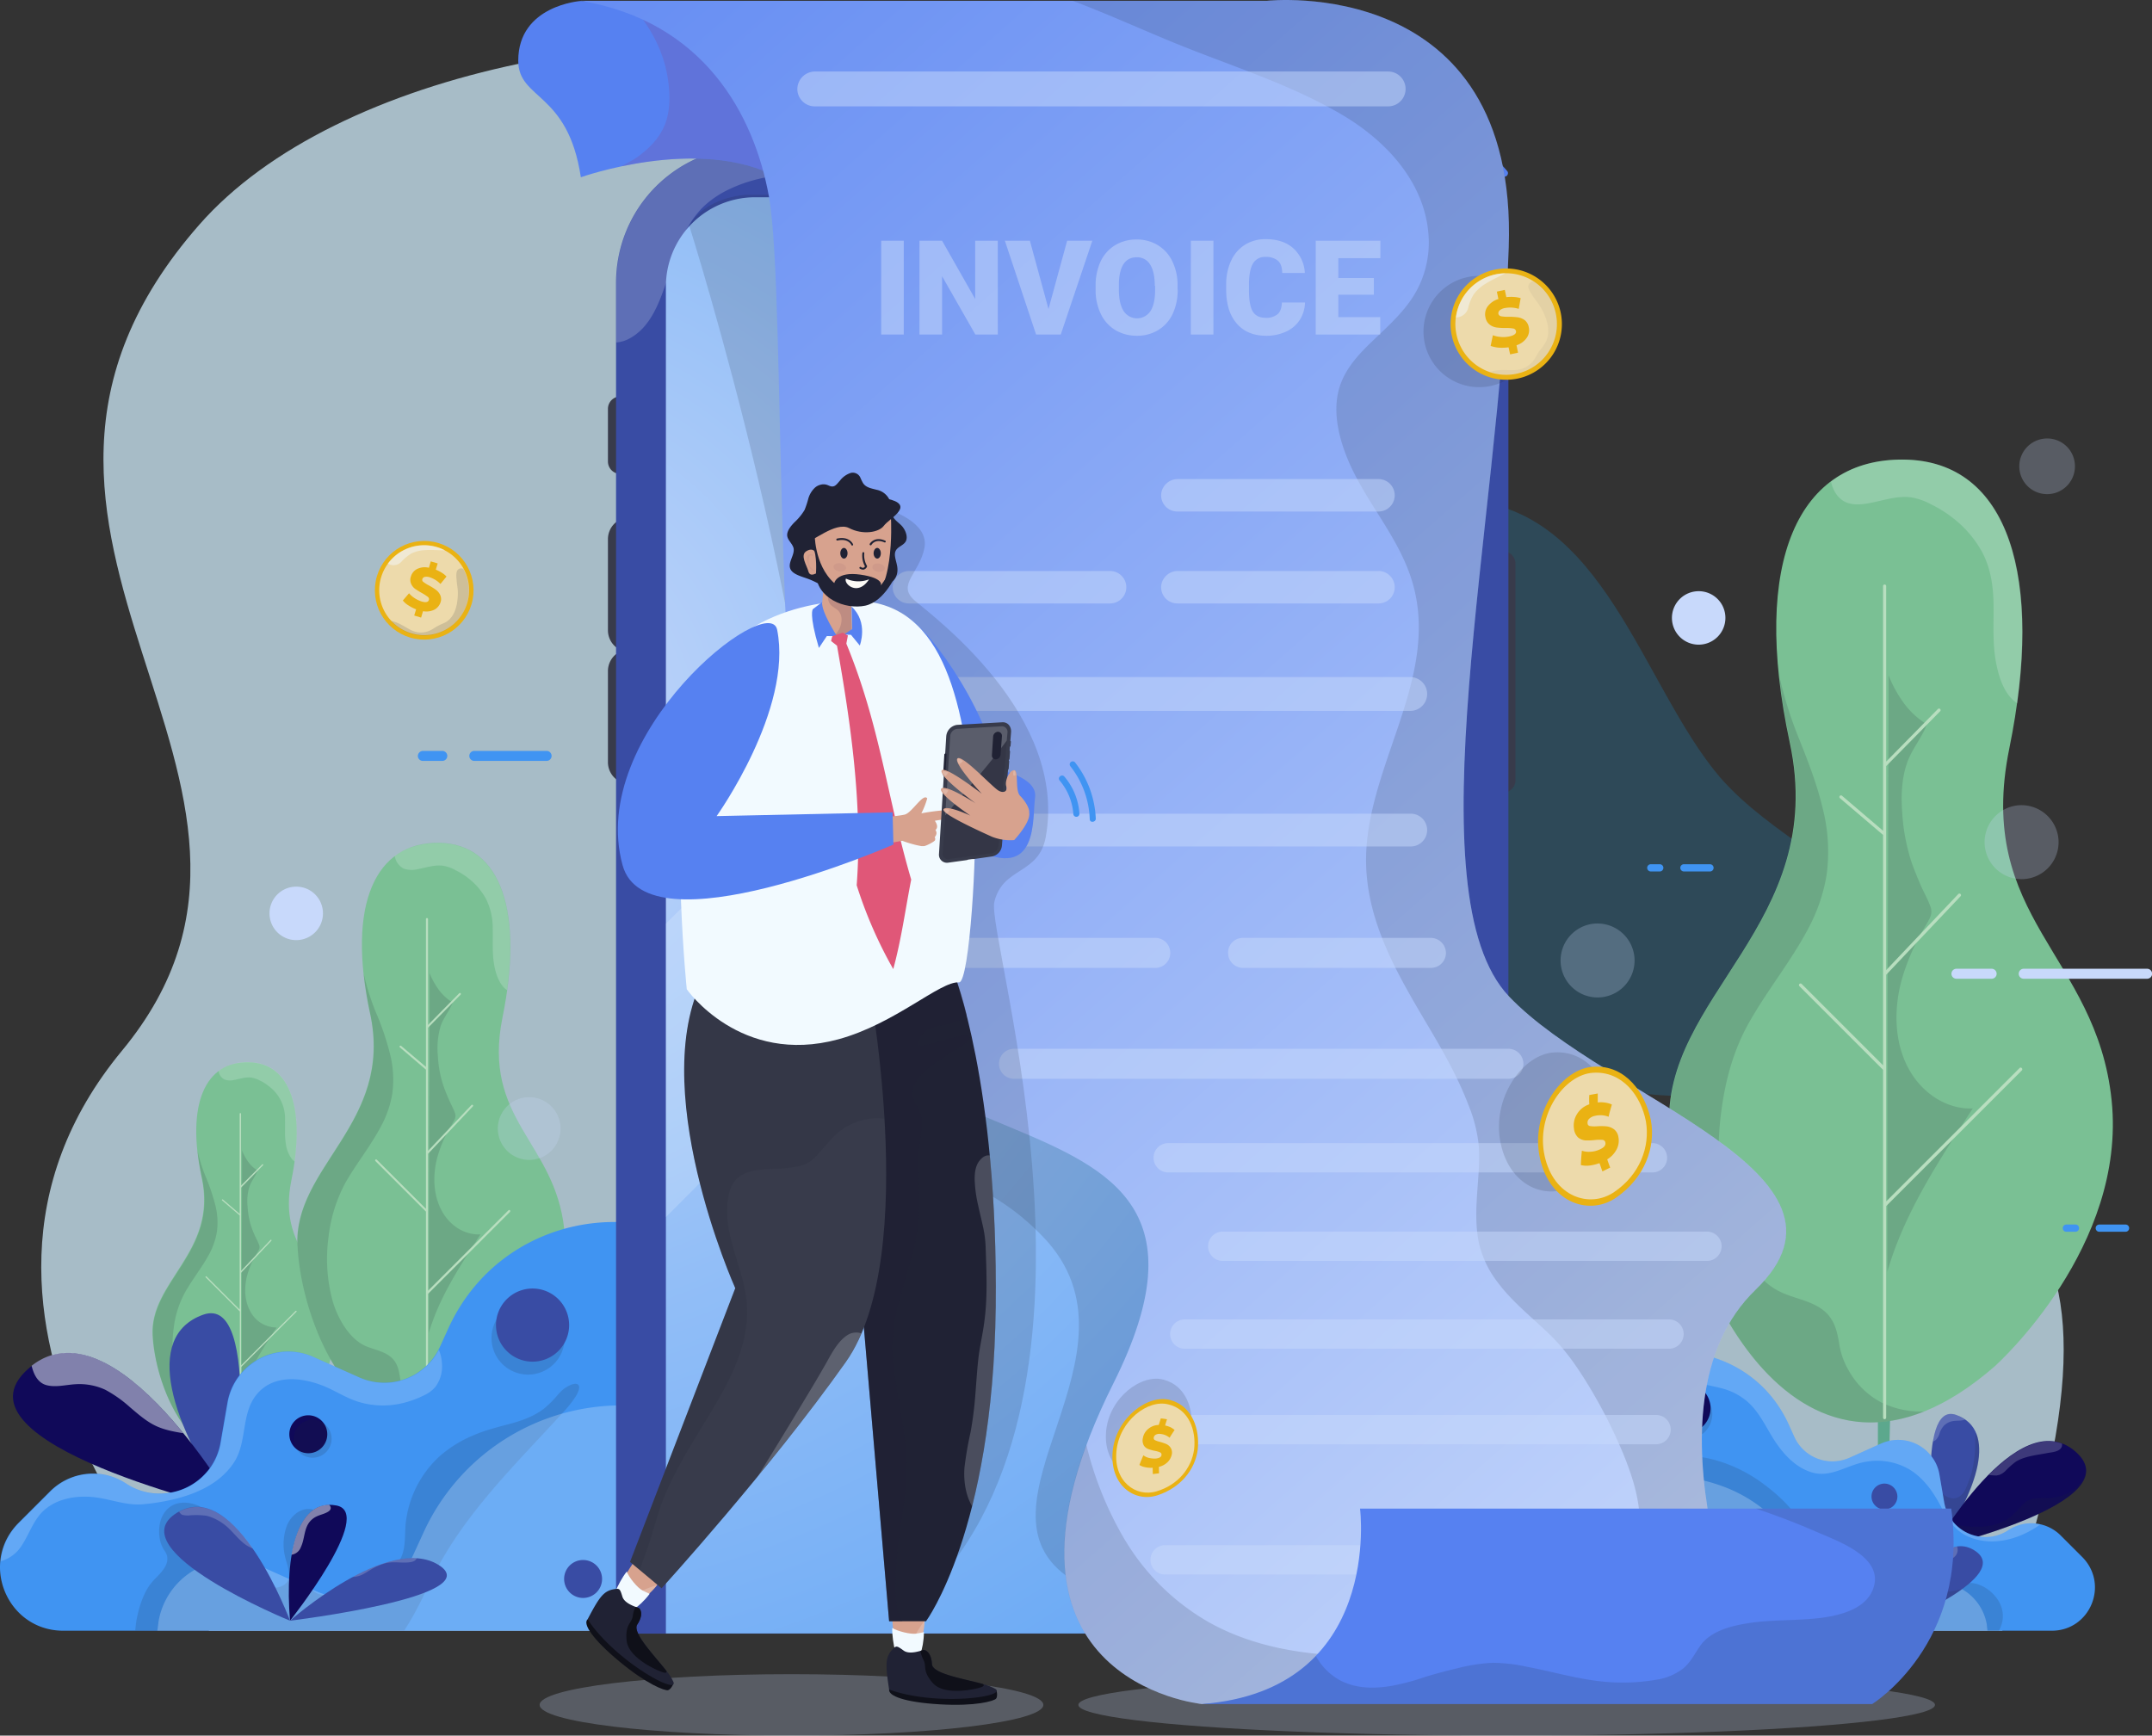 <svg xmlns="http://www.w3.org/2000/svg" xmlns:xlink="http://www.w3.org/1999/xlink" width="842.128" height="679.266" viewBox="0 0 842.128 679.266">
  <rect x="0" y="0" width="842.128" height="679.266" fill="#333333" stroke="none"/>
  <defs>
    <radialGradient id="radial-gradient" cx="0.094" cy="0.375" r="1.549" gradientTransform="translate(-0.406) scale(1.812 1)" gradientUnits="objectBoundingBox">
      <stop offset="0" stop-color="#c8d9fb"/>
      <stop offset="0.036" stop-color="#c0d5fa"/>
      <stop offset="0.26" stop-color="#92bef7"/>
      <stop offset="0.475" stop-color="#6facf5"/>
      <stop offset="0.675" stop-color="#559ff3"/>
      <stop offset="0.856" stop-color="#4597f2"/>
      <stop offset="1" stop-color="#4094f2"/>
    </radialGradient>
    <linearGradient id="linear-gradient" x1="0.915" y1="1.011" x2="0.05" y2="-0.294" gradientUnits="objectBoundingBox">
      <stop offset="0" stop-color="#c8d9fb"/>
      <stop offset="1" stop-color="#5681f1"/>
    </linearGradient>
  </defs>
  <g id="login1" transform="translate(-336.273 -36.836)">
    <path id="Path_1831" data-name="Path 1831" d="M1127.578,682.991h-701.7S304.437,561.552,391.787,455.976,315.372,254.14,422.1,132.633C528.819,11.194,941.268,30.5,878.692,301.527,787.967,694.737,1261.506,301.527,1127.578,682.991Z" transform="translate(-7.771 -7.931)" fill="#d3efff" opacity="0.726"/>
    <g id="Group_910" data-name="Group 910" transform="translate(864.518 232.64)" opacity="0.199">
      <path id="Path_1832" data-name="Path 1832" d="M1332.589,496c-17.079-25.584-48.805-37.465-68.989-60.754-30.444-35.777-45.5-106.183-100.715-108.344-81.139,21.871-31.052,135.75-1.147,184.015,51.438,77.359,101.863,32.6,163.764,60.281C1371.337,591.65,1346.427,513.278,1332.589,496Z" transform="translate(-1118.815 -326.9)" fill="#17a2f0"/>
    </g>
    <ellipse id="Ellipse_1" data-name="Ellipse 1" cx="167.612" cy="12.016" rx="167.612" ry="12.016" transform="translate(758.257 692.071)" fill="#c8d9fb" opacity="0.25"/>
    <ellipse id="Ellipse_2" data-name="Ellipse 2" cx="98.556" cy="12.016" rx="98.556" ry="12.016" transform="translate(547.443 692.071)" fill="#c8d9fb" opacity="0.25"/>
    <path id="Path_1833" data-name="Path 1833" d="M1326.426,390.063a10.463,10.463,0,1,1-10.463-10.463A10.429,10.429,0,0,1,1326.426,390.063Z" transform="translate(-314.962 -111.385)" fill="#c8d9fb"/>
    <path id="Path_1834" data-name="Path 1834" d="M513.426,561.363A10.463,10.463,0,1,1,502.963,550.9,10.429,10.429,0,0,1,513.426,561.363Z" transform="translate(-50.768 -167.051)" fill="#c8d9fb"/>
    <g id="Group_912" data-name="Group 912" transform="translate(989.414 216.703)">
      <path id="Path_1835" data-name="Path 1835" d="M1424.9,854.2h4.86l-.81,32.739h-4.05Z" transform="translate(-1343.176 -482.315)" fill="#5ca88d"/>
      <g id="Group_911" data-name="Group 911">
        <path id="Path_1836" data-name="Path 1836" d="M1431.123,658.3c1.823-1.62,51.776-47.118,45.9-104.226s-53.6-71.217-40.03-137.775c13.568-66.491,0-112.461-41.177-113-41.178-.608-60.078,39.422-44.755,110.706,15.324,71.217-50.29,99.1-47.118,151.276C1307.659,625.492,1355.182,724.25,1431.123,658.3Z" transform="translate(-1303.834 -303.29)" fill="#7ac094"/>
        <path id="Path_1837" data-name="Path 1837" d="M1397.8,312.208c.743,3.173,2.565,6.278,5.6,7.7,2.835,1.283,6.075,1.012,9.046.473,5.468-.945,11-3.038,16.673-2.3a25.354,25.354,0,0,1,8.1,2.9,45.487,45.487,0,0,1,7.9,4.928,42.893,42.893,0,0,1,11.678,13.433c3.24,6.008,4.32,12.623,4.523,19.374.2,7.83-.473,15.593.878,23.356.945,5.13,2.5,10.8,6.143,14.716a12.22,12.22,0,0,0,2.295,1.89c7.831-56.906-6.75-94.91-44.215-95.383-11.341-.135-20.926,2.768-28.622,8.573Z" transform="translate(-1334.369 -303.291)" fill="#f2faff" opacity="0.2"/>
        <path id="Path_1838" data-name="Path 1838" d="M1438.7,582.309c-5.738-10.531-5.806-23.626-2.633-34.967a85.41,85.41,0,0,1,7.223-17.416c1.215-2.227,2.7-4.388,3.781-6.683a5.668,5.668,0,0,0,0-4.793c-1.08-2.9-2.7-5.67-3.916-8.573s-2.43-5.805-3.443-8.775a79,79,0,0,1-3.51-18.969c-.473-6.413-.27-13.1,1.822-19.238,1.823-5.468,5.805-9.923,7.83-15.323a32.728,32.728,0,0,1-8.505-7.628,49.731,49.731,0,0,1-6.48-11.543c0,9.113,0,18.226-.067,27.339-.068,36.317-.27,72.634-.338,108.951q-.1,48.5-.068,97.07c.675-2.3,1.418-4.658,2.228-6.953,7.29-20.521,19.441-38.747,31.186-56.906C1453.216,598.307,1443.7,591.557,1438.7,582.309Z" transform="translate(-1344.964 -343.946)" fill="#202234" opacity="0.15"/>
        <path id="Path_1839" data-name="Path 1839" d="M1403.714,716.571a35.276,35.276,0,0,1-16.808-3.578A31.382,31.382,0,0,1,1374.08,700.3a28.719,28.719,0,0,1-3.578-10.193c-.675-3.983-1.417-7.7-3.983-10.936-4.522-5.6-12.354-6.345-18.564-9.181-5.873-2.633-10.328-7.7-13.771-12.961a61.238,61.238,0,0,1-7.628-17.349c-3.578-12.893-3.982-26.731-2.295-39.962,1.552-12.286,4.725-24.369,10.868-35.237,7.223-12.893,16.741-24.369,23.559-37.532a66.939,66.939,0,0,0,6.885-20.521,68.477,68.477,0,0,0-1.485-25.651c-2.16-9.248-5.6-18.159-9.113-27a158.047,158.047,0,0,1-7.966-25.179,242.194,242.194,0,0,0,4.253,26.056c15.324,71.216-50.29,99.1-47.117,151.276,3.105,52.653,39.76,134.6,99.568,110.639Z" transform="translate(-1303.9 -344.011)" fill="#202234" opacity="0.15"/>
        <path id="Path_1840" data-name="Path 1840" d="M1466.315,564.981a.577.577,0,0,0-.878,0l-52.18,52.181v-88.7l29.094-30.714a.621.621,0,1,0-.878-.878l-28.217,29.769V446.782l21.129-21.466a.621.621,0,0,0-.878-.878l-20.251,20.589V376.308a.608.608,0,0,0-1.215,0V472.1l-16.066-13.7a.622.622,0,0,0-.81.945l16.876,14.378V563.9l-31.862-31.862a.621.621,0,0,0-.878.878l32.74,32.739v52.99h0v83.165a.608.608,0,0,0,1.215,0V618.984l53.058-53.058A.653.653,0,0,0,1466.315,564.981Z" transform="translate(-1328.293 -326.821)" fill="#b8debf"/>
      </g>
    </g>
    <g id="Group_914" data-name="Group 914" transform="translate(395.92 452.497)">
      <path id="Path_1841" data-name="Path 1841" d="M474,877.8h2.025l-.338,13.365H474Z" transform="translate(-440.676 -725.779)" fill="#5ca88d"/>
      <g id="Group_913" data-name="Group 913" transform="translate(0)">
        <path id="Path_1842" data-name="Path 1842" d="M476.589,797.764c.743-.675,21.2-19.238,18.766-42.595s-21.871-29.094-16.336-56.3,0-45.97-16.808-46.172c-16.809-.27-24.5,16.133-18.293,45.227,6.278,29.094-20.521,40.5-19.239,61.833C426.163,784.331,445.6,824.7,476.589,797.764Z" transform="translate(-424.634 -652.628)" fill="#7ac094"/>
        <path id="Path_1843" data-name="Path 1843" d="M463,656.311a4.362,4.362,0,0,0,2.3,3.105,6.324,6.324,0,0,0,3.713.2c2.228-.4,4.523-1.215,6.818-.945a12.048,12.048,0,0,1,3.308,1.148,16.258,16.258,0,0,1,3.24,2.025,15.758,15.758,0,0,1,6.615,13.366c.068,3.173-.2,6.345.338,9.518a12.192,12.192,0,0,0,2.5,6.008,5.443,5.443,0,0,0,.945.81c3.173-23.221-2.768-38.747-18.091-38.95A18.606,18.606,0,0,0,463,656.109Z" transform="translate(-437.101 -652.596)" fill="#f2faff" opacity="0.2"/>
        <path id="Path_1844" data-name="Path 1844" d="M479.708,766.746c-2.363-4.32-2.363-9.653-1.08-14.311a32.8,32.8,0,0,1,2.97-7.088c.473-.945,1.08-1.755,1.553-2.7a2.216,2.216,0,0,0,0-1.958c-.472-1.215-1.08-2.363-1.62-3.51-.54-1.215-1.013-2.363-1.418-3.578a30.822,30.822,0,0,1-1.418-7.763,19.157,19.157,0,0,1,.743-7.83c.742-2.228,2.363-4.05,3.173-6.278a12.63,12.63,0,0,1-3.443-3.105,20.191,20.191,0,0,1-2.633-4.725v11.138c-.067,14.851-.067,29.7-.135,44.485v39.692c.27-.945.54-1.89.878-2.835,2.97-8.37,7.966-15.8,12.758-23.221A11.631,11.631,0,0,1,479.708,766.746Z" transform="translate(-441.456 -669.268)" fill="#202234" opacity="0.15"/>
        <path id="Path_1845" data-name="Path 1845" d="M465.448,821.624a15.2,15.2,0,0,1-6.885-1.418,13.438,13.438,0,0,1-5.265-5.2,12.9,12.9,0,0,1-1.485-4.185,8.71,8.71,0,0,0-1.62-4.455c-1.89-2.3-5.063-2.632-7.56-3.78a14.006,14.006,0,0,1-5.6-5.265,24.631,24.631,0,0,1-3.105-7.088,41.642,41.642,0,0,1-.945-16.336,38.411,38.411,0,0,1,4.455-14.378c2.97-5.265,6.818-9.991,9.653-15.323a28.539,28.539,0,0,0,2.835-8.371,27.341,27.341,0,0,0-.608-10.463,78.086,78.086,0,0,0-3.713-11,62.359,62.359,0,0,1-3.24-10.261,99.859,99.859,0,0,0,1.755,10.666c6.278,29.094-20.521,40.5-19.239,61.834,1.148,21.331,16.133,54.813,40.57,45.025Z" transform="translate(-424.699 -669.333)" fill="#202234" opacity="0.15"/>
        <path id="Path_1846" data-name="Path 1846" d="M490.983,759.627a.307.307,0,0,0-.338,0l-21.331,21.331v-36.25l11.881-12.556a.306.306,0,0,0,0-.338.3.3,0,0,0-.337,0l-11.543,12.151v-32.6l8.641-8.776a.239.239,0,0,0-.338-.337l-8.3,8.3V682.47a.27.27,0,0,0-.54,0v39.152l-6.548-5.6a.239.239,0,0,0-.338.337l6.885,5.873v36.857l-12.961-12.961a.239.239,0,0,0-.338.338l13.366,13.366V781.5h0v33.954a.27.27,0,0,0,.54,0V781.566L491.05,759.9A.167.167,0,0,0,490.983,759.627Z" transform="translate(-434.64 -662.217)" fill="#b8debf"/>
      </g>
    </g>
    <g id="Group_916" data-name="Group 916" transform="translate(452.602 366.699)">
      <path id="Path_1847" data-name="Path 1847" d="M581.5,858.1h2.9l-.4,19.779h-2.5Z" transform="translate(-532.292 -633.579)" fill="#5ca88d"/>
      <g id="Group_915" data-name="Group 915">
        <path id="Path_1848" data-name="Path 1848" d="M585.353,739.823c1.08-.945,31.254-28.419,27.744-62.914-3.578-34.494-32.334-43-24.167-83.165s0-67.841-24.841-68.246c-24.841-.337-36.249,23.829-27,66.829s-30.309,59.808-28.419,91.333C510.761,719.977,539.518,779.65,585.353,739.823Z" transform="translate(-508.603 -525.495)" fill="#7ac094"/>
        <path id="Path_1849" data-name="Path 1849" d="M565.167,530.932a6.657,6.657,0,0,0,3.375,4.658,9.406,9.406,0,0,0,5.468.27c3.308-.608,6.683-1.823,10.058-1.35a14.534,14.534,0,0,1,4.86,1.755,27,27,0,0,1,4.793,2.97,26.051,26.051,0,0,1,7.02,8.1,25.141,25.141,0,0,1,2.7,11.678c.135,4.725-.27,9.451.54,14.108.54,3.105,1.552,6.48,3.713,8.91a7.164,7.164,0,0,0,1.35,1.148c4.725-34.359-4.05-57.243-26.664-57.581-6.818-.067-12.623,1.688-17.281,5.13A.247.247,0,0,0,565.167,530.932Z" transform="translate(-526.962 -525.528)" fill="#f2faff" opacity="0.2"/>
        <path id="Path_1850" data-name="Path 1850" d="M589.9,693.953c-3.443-6.345-3.51-14.243-1.62-21.129a51.089,51.089,0,0,1,4.388-10.531c.743-1.35,1.62-2.633,2.3-3.983a3.364,3.364,0,0,0,0-2.9c-.675-1.755-1.62-3.443-2.362-5.2s-1.485-3.51-2.093-5.333A44.119,44.119,0,0,1,588.41,633.4a30.676,30.676,0,0,1,1.08-11.611c1.08-3.307,3.51-6.008,4.725-9.248a19.587,19.587,0,0,1-5.13-4.59A29.283,29.283,0,0,1,585.17,601v16.471c-.067,21.939-.135,43.81-.2,65.749-.068,19.509-.068,39.084-.068,58.593.405-1.418.81-2.768,1.35-4.185,4.388-12.353,11.746-23.356,18.834-34.359C598.6,703.606,592.866,699.556,589.9,693.953Z" transform="translate(-533.396 -550.031)" fill="#202234" opacity="0.15"/>
        <path id="Path_1851" data-name="Path 1851" d="M568.779,775.055a20.919,20.919,0,0,1-10.126-2.16,19.029,19.029,0,0,1-7.7-7.628,16.722,16.722,0,0,1-2.16-6.143c-.4-2.43-.81-4.658-2.43-6.615-2.768-3.375-7.426-3.848-11.206-5.535-3.51-1.62-6.21-4.658-8.3-7.831a37.134,37.134,0,0,1-4.59-10.463,63.012,63.012,0,0,1-1.418-24.1,58.657,58.657,0,0,1,6.548-21.264c4.388-7.763,10.126-14.716,14.243-22.681a40.516,40.516,0,0,0,4.185-12.353,41.086,41.086,0,0,0-.878-15.458,108.172,108.172,0,0,0-5.535-16.336,94.345,94.345,0,0,1-4.793-15.188,148.889,148.889,0,0,0,2.565,15.728c9.248,43-30.309,59.808-28.419,91.333,1.755,31.659,23.9,81.139,60.011,66.694Z" transform="translate(-508.635 -550.129)" fill="#202234" opacity="0.15"/>
        <path id="Path_1852" data-name="Path 1852" d="M606.5,683.451a.411.411,0,0,0-.54,0L574.44,714.976v-53.6l17.551-18.564a.382.382,0,0,0-.54-.54L574.44,660.23v-48.2L587.2,599.072a.382.382,0,0,0-.54-.54L574.44,610.952V569.505a.405.405,0,1,0-.81,0v57.851l-9.72-8.235a.385.385,0,0,0-.473.607l10.193,8.708v54.476l-19.239-19.239a.382.382,0,0,0-.54.54l19.779,19.779v32h0v50.223a.405.405,0,1,0,.81,0v-50.02L606.5,684.126A.6.6,0,0,0,606.5,683.451Z" transform="translate(-523.274 -539.665)" fill="#b8debf"/>
      </g>
    </g>
    <g id="Group_921" data-name="Group 921" transform="translate(336.273 515.102)">
      <g id="Group_917" data-name="Group 917" transform="translate(5.072 35.7)">
        <path id="Path_1853" data-name="Path 1853" d="M459.42,876.513s11.881-86.2-11.746-77.7S434.916,841.883,459.42,876.513Z" transform="translate(-373.275 -798.225)" fill="#394ca4"/>
        <path id="Path_1854" data-name="Path 1854" d="M431.55,883.113s-48.333-84.987-81.68-55.758C316.456,856.584,431.55,883.113,431.55,883.113Z" transform="translate(-343.786 -805.703)" fill="#100959"/>
        <path id="Path_1855" data-name="Path 1855" d="M355.208,828.285c.945,2.633,2.565,4.928,5.4,5.6,3.578.877,7.493-.2,11.071-.405a24.163,24.163,0,0,1,11.746,2.16,48.774,48.774,0,0,1,9.721,6.885c3.038,2.565,6.143,5.333,9.721,7.088,3.375,1.687,7.358,2.43,11.071,3.038h0c-16.673-20.521-40.3-41.312-59.336-26.394A17.772,17.772,0,0,0,355.208,828.285Z" transform="translate(-347.3 -805.689)" fill="#f2faff" opacity="0.5"/>
      </g>
      <g id="Group_920" data-name="Group 920">
        <g id="Group_918" data-name="Group 918">
          <path id="Path_1856" data-name="Path 1856" d="M361.065,905.3H778.373l-6.008-20.859-14.108-49.413a71.229,71.229,0,0,0-80.4-50.628L659.769,787.5a27.175,27.175,0,0,1-3.983.337,24.072,24.072,0,0,1-20.049-10.8c-30.984-46.51-101.121-40.772-124.139,10.193l-3.105,6.818a23.96,23.96,0,0,1-31.659,12.083L458.81,798.1a24.113,24.113,0,0,0-33.549,17.956l-2.7,15.593a23.966,23.966,0,0,1-4.253,10.126c-.405.54-.81,1.013-1.215,1.485a24.062,24.062,0,0,1-14.041,7.965,22.145,22.145,0,0,1-4.253.405,23.508,23.508,0,0,1-13.231-3.983,23.679,23.679,0,0,0-29.9,3.308l-12.083,12.083C327.988,878.633,338.991,905.3,361.065,905.3Z" transform="translate(-336.273 -745.339)" fill="#4094f2"/>
          <path id="Path_1857" data-name="Path 1857" d="M344.868,896.117c2.43-3.645,3.915-7.9,6.548-11.408,5.4-7.223,15.391-8.708,23.829-7.29,5.67.945,11.071,2.97,16.943,2.5a83.781,83.781,0,0,0,13.568-2.295c8.708-2.3,17.551-6.548,22.479-14.513,4.86-7.9,2.565-18.293,8.3-25.786,6.21-8.033,16.876-7.291,25.449-4.118,4.793,1.755,9.113,4.725,13.906,6.345a32.56,32.56,0,0,0,17.619.878,39.347,39.347,0,0,0,8.708-3.1,12.856,12.856,0,0,0,4.523-3.308,13.245,13.245,0,0,0,2.633-8.91,16.04,16.04,0,0,0-1.215-5.6,24.01,24.01,0,0,1-31.052,10.8l-18.023-8.033a24.112,24.112,0,0,0-33.549,17.956l-2.7,15.594a23.966,23.966,0,0,1-4.253,10.125c-.405.54-.81,1.013-1.215,1.485a24.06,24.06,0,0,1-14.041,7.965,22.144,22.144,0,0,1-4.253.405,23.505,23.505,0,0,1-13.231-3.983,23.679,23.679,0,0,0-29.9,3.308l-12.083,12.083a24.037,24.037,0,0,0-7.155,14.986A14.211,14.211,0,0,0,344.868,896.117Z" transform="translate(-336.411 -769.439)" fill="#f2faff" opacity="0.2"/>
          <path id="Path_1858" data-name="Path 1858" d="M531.617,913.712c10.868-21.4,27.677-38.815,43.945-56.3,2.025-2.16,4.05-4.32,6.008-6.548a42.152,42.152,0,0,0,5.6-6.953c.54-.945,1.688-3.038,1.013-4.185-.54-.877-1.958-.54-2.768-.27a12.814,12.814,0,0,0-5.063,3.645,44.435,44.435,0,0,1-5.6,5.67c-3.713,2.9-8.033,4.523-12.556,5.805-5.2,1.418-10.4,2.633-15.323,4.793a47.858,47.858,0,0,0-12.893,7.965,41.579,41.579,0,0,0-13.3,25.179c-.742,4.793.135,10.058-1.958,14.581-1.958,4.118-5.94,6.075-9.856,8.1a81.335,81.335,0,0,1-12.961,5.535c-3.105.945-7.02,1.823-10.125.405-5.738-2.633-2.43-11-.878-15.189a89.5,89.5,0,0,0,3.038-8.438c.81-3.105.27-7.628-3.105-8.91-4.725-1.823-9.315,2.092-10.868,6.21a21.126,21.126,0,0,0-.473,12.758c.81,3.105,2.9,7.965-.54,10.261-4.388,2.9-9.113-.54-12.083-3.713a55.975,55.975,0,0,1-7.9-11.881c-2.3-4.253-4.59-8.573-8.168-11.88-3.51-3.173-8.708-5.535-13.5-4.388-4.05.945-6.48,4.523-7.088,8.505a16.453,16.453,0,0,0,.338,6.548,12.806,12.806,0,0,0,1.62,3.51,6.206,6.206,0,0,1,.945,1.89c1.013,4.388-3.713,7.7-6.075,10.6-3.173,3.915-4.86,9.45-5.805,14.311-.27,1.417-.405,2.835-.54,4.32H520.006c1.148-1.823,2.3-3.713,3.375-5.6C526.351,924.782,528.849,919.18,531.617,913.712Z" transform="translate(-361.759 -775.828)" fill="#202234" opacity="0.15"/>
          <path id="Path_1859" data-name="Path 1859" d="M427.5,939.851H807.951l-6.008-20.859A85.09,85.09,0,0,0,730.727,898.4l-14.108,2.362-7.56,1.283a30.332,30.332,0,0,1-4.928.4,27.938,27.938,0,0,1-10.261-1.89,28.844,28.844,0,0,1-13.7-10.936,86.141,86.141,0,0,0-16.606-18.5,73.058,73.058,0,0,0-7.425-5.535,84.409,84.409,0,0,0-45.7-13.906,85.147,85.147,0,0,0-78.979,50.155l-3.713,8.1a28.79,28.79,0,0,1-38.072,14.446l-10.936-4.928L468.2,914.739a28.458,28.458,0,0,0-14.581-2.363,28.826,28.826,0,0,0-25.651,23.829Z" transform="translate(-365.918 -779.893)" fill="#f2faff" opacity="0.25"/>
          <path id="Path_1860" data-name="Path 1860" d="M504,864.825a7.425,7.425,0,1,0,7.425-7.426A7.4,7.4,0,0,0,504,864.825Z" transform="translate(-390.778 -781.754)" fill="#100959"/>
          <path id="Path_1861" data-name="Path 1861" d="M506.5,867.425A7.426,7.426,0,1,0,513.925,860,7.4,7.4,0,0,0,506.5,867.425Z" transform="translate(-391.59 -782.6)" fill="#202234" opacity="0.15"/>
          <path id="Path_1862" data-name="Path 1862" d="M663.3,948.725a7.425,7.425,0,1,0,7.426-7.425A7.4,7.4,0,0,0,663.3,948.725Z" transform="translate(-442.544 -809.019)" fill="#394ca4"/>
          <path id="Path_1863" data-name="Path 1863" d="M621.2,805.711A14.311,14.311,0,1,0,635.511,791.4,14.318,14.318,0,0,0,621.2,805.711Z" transform="translate(-428.863 -760.307)" fill="#202234" opacity="0.15"/>
          <path id="Path_1864" data-name="Path 1864" d="M623.8,798.211A14.311,14.311,0,1,0,638.111,783.9,14.319,14.319,0,0,0,623.8,798.211Z" transform="translate(-429.708 -757.87)" fill="#394ca4"/>
        </g>
        <g id="Group_919" data-name="Group 919" transform="translate(64.263 110.68)">
          <path id="Path_1865" data-name="Path 1865" d="M504.171,954.667s33.482-42.19,18.158-45.093C507.074,906.672,502.011,928.476,504.171,954.667Z" transform="translate(-454.942 -909.305)" fill="#100959"/>
          <path id="Path_1866" data-name="Path 1866" d="M505.773,928.741a4.565,4.565,0,0,0,3.173-2.9c1.35-2.835,1.215-6.143,2.768-8.911a7.694,7.694,0,0,1,3.443-3.105c1.418-.675,2.97-.945,4.32-1.755,1.282-.743,1.553-1.688.54-2.768-7.966.135-12.691,7.9-14.716,19.508A1,1,0,0,0,505.773,928.741Z" transform="translate(-455.463 -909.3)" fill="#f2faff" opacity="0.5"/>
          <path id="Path_1867" data-name="Path 1867" d="M480.7,955.046s-21.061-56.7-44.35-42.19C413.062,927.437,480.7,955.046,480.7,955.046Z" transform="translate(-431.472 -909.683)" fill="#394ca4"/>
          <path id="Path_1868" data-name="Path 1868" d="M440.1,912.412a3,3,0,0,0,1.215,1.215,8.059,8.059,0,0,0,3.105.2,30.388,30.388,0,0,1,6.548.2,19.473,19.473,0,0,1,6.413,3.105c3.443,2.43,5.738,6.278,9.316,8.573a18.1,18.1,0,0,0,2.3,1.147C461.094,915.585,450.833,906.539,440.1,912.412Z" transform="translate(-434.275 -909.711)" fill="#f2faff" opacity="0.2"/>
          <path id="Path_1869" data-name="Path 1869" d="M504.4,964.707s77.832-9.45,58.188-21.8S504.4,964.707,504.4,964.707Z" transform="translate(-455.171 -919.345)" fill="#394ca4"/>
          <path id="Path_1870" data-name="Path 1870" d="M542.25,947.434c2.3-.405,3.983-1.755,5.94-2.9a20.78,20.78,0,0,1,5.941-2.43c2.97-.608,6.008.135,8.978-.27,1.08-.135,2.3-.473,2.7-1.552-7.763-.473-16.741,2.9-24.909,7.29A4.822,4.822,0,0,0,542.25,947.434Z" transform="translate(-467.031 -919.353)" fill="#f2faff" opacity="0.2"/>
        </g>
      </g>
    </g>
    <g id="Group_926" data-name="Group 926" transform="translate(854.113 565.856)">
      <g id="Group_922" data-name="Group 922" transform="translate(237.605 24.347)">
        <path id="Path_1871" data-name="Path 1871" d="M1457.421,910.064s-8.1-58.863,8.033-53.058S1474.229,886.37,1457.421,910.064Z" transform="translate(-1455.387 -856.597)" fill="#394ca4"/>
        <path id="Path_1872" data-name="Path 1872" d="M1457.915,866.791a6.28,6.28,0,0,0,1.485-2.7,8.26,8.26,0,0,1,1.755-2.97,6.565,6.565,0,0,1,3.78-1.755c1.35-.2,2.835,0,4.185-.473.067,0,.067-.068.135-.068a15.057,15.057,0,0,0-3.443-1.823c-5.2-1.89-7.9,2.97-9.113,10.4A3.42,3.42,0,0,0,1457.915,866.791Z" transform="translate(-1455.814 -856.594)" fill="#f2faff" opacity="0.2"/>
        <path id="Path_1873" data-name="Path 1873" d="M1472.916,870.805a46.709,46.709,0,0,1-1.553,12.961,49.47,49.47,0,0,1-1.957,5.265,7.592,7.592,0,0,1-2.633,3.51c-2.7,1.755-5.873-.068-7.763-2.093a32.269,32.269,0,0,0-3.51-3.915,244.776,244.776,0,0,0,2.025,27.136c12.759-17.956,20.049-35.844,15.729-45.97A16.168,16.168,0,0,0,1472.916,870.805Z" transform="translate(-1455.424 -860.203)" fill="#202234" opacity="0.15"/>
        <path id="Path_1874" data-name="Path 1874" d="M1456.8,914.558s33.009-58.053,55.825-38.072C1535.375,896.466,1456.8,914.558,1456.8,914.558Z" transform="translate(-1455.847 -861.698)" fill="#100959"/>
        <path id="Path_1875" data-name="Path 1875" d="M1489.322,885.657a19.785,19.785,0,0,0,2.768.2h.2a7.167,7.167,0,0,1,.945-.2,7.115,7.115,0,0,0,2.43-1.553,31.114,31.114,0,0,1,4.186-3.713c3.645-2.16,8.1-2.5,12.218-3.308,1.823-.337,4.928-.472,5.67-2.5a2.479,2.479,0,0,0,.068-1.215c-9.383-3.375-19.711,3.308-28.621,12.286C1489.12,885.59,1489.187,885.657,1489.322,885.657Z" transform="translate(-1466.362 -861.757)" fill="#f2faff" opacity="0.2"/>
        <path id="Path_1876" data-name="Path 1876" d="M1514.753,897.188a18.765,18.765,0,0,1-10.125,3.24,27.912,27.912,0,0,0-5.806.27,8.011,8.011,0,0,0-4.522,2.9c-2.363,2.633-4.59,5-7.9,6.413-3.51,1.485-7.358,1.688-11.07,1.62-1.553-.068-2.97-.2-4.523-.405-1.147-.135-2.7-.338-3.712.27-1.418.743-1.35,3.105-1.148,4.455a8.877,8.877,0,0,0,1.012,2.633c15.8-4.253,52.046-15.458,52.72-28.487C1518.6,892.868,1517.453,895.365,1514.753,897.188Z" transform="translate(-1458.783 -867.482)" fill="#202234" opacity="0.15"/>
      </g>
      <g id="Group_925" data-name="Group 925">
        <g id="Group_923" data-name="Group 923">
          <path id="Path_1877" data-name="Path 1877" d="M1388.469,929.73H1103.4l4.118-14.243,9.586-33.752a48.648,48.648,0,0,1,54.948-34.562l12.354,2.16a18.862,18.862,0,0,0,2.7.2,16.423,16.423,0,0,0,13.7-7.358c21.2-31.794,69.056-27.811,84.785,6.953l2.093,4.658a16.394,16.394,0,0,0,21.669,8.236l12.286-5.535a16.4,16.4,0,0,1,19.644,4.86,15.53,15.53,0,0,1,3.24,7.358l1.823,10.665a16.916,16.916,0,0,0,2.9,6.953l.81,1.013a16.476,16.476,0,0,0,9.586,5.468,14.106,14.106,0,0,0,2.9.27,16.16,16.16,0,0,0,9.046-2.768,16.28,16.28,0,0,1,20.453,2.228l8.236,8.235C1411.082,911.5,1403.522,929.73,1388.469,929.73Z" transform="translate(-1103.4 -820.526)" fill="#4094f2"/>
          <path id="Path_1878" data-name="Path 1878" d="M1419.547,940.123c-1.755-5.4-8.438-10.531-14.311-9.248a1.306,1.306,0,0,1-1.553-.877c-1.35-3.713.27-9.586-3.713-11.881-3.037-1.755-7.493-.675-10.26,1.215-7.088,4.928-6.953,14.176-8.235,21.871a1.239,1.239,0,0,1-2.093.54,34.846,34.846,0,0,1-3.713-6.075,79.2,79.2,0,0,0-5.265-8.1c-1.215-1.62-3.105-4.32-5.333-4.658-2.835-.472-2.633,4.59-2.228,6.278.878,4.118,3.24,7.763,4.32,11.813a1.306,1.306,0,0,1-.877,1.553,5.97,5.97,0,0,1-4.793-1.283c-1.823-1.215-3.173-2.43-5.4-2.9-3.1-.675-8.1-.675-9.855-3.915a7.406,7.406,0,0,1-.405-3.847c.068-2.43.27-4.86.338-7.358a27.891,27.891,0,0,0-3.376-13.568c-3.712-6.818-9.585-12.691-15.728-17.281a57.622,57.622,0,0,0-20.386-10.058c-14.108-3.578-30.241-.338-39.219,11.813a41.366,41.366,0,0,0-7.223,18.159c-1.148,7.56-.27,15.391.675,22.951.54,4.725,1.35,9.451,2.363,14.108h155.259A11.219,11.219,0,0,0,1419.547,940.123Z" transform="translate(-1154.189 -840.167)" fill="#202234" opacity="0.15"/>
          <path id="Path_1879" data-name="Path 1879" d="M1310.406,830.922c3.915,2.3,8.641,2.7,12.96,3.848a25.022,25.022,0,0,1,10.126,5c4.522,3.78,7.087,9.18,10.125,14.176,3.646,5.94,8.573,11.746,15.459,13.838,7.56,2.3,14.041-3.105,21.331-4.185a24.951,24.951,0,0,1,16.876,3.038c5.131,3.1,8.843,8.1,11.678,13.3,2.7,5.13,5.4,10.193,10.868,12.758,7.088,3.308,14.985,2.43,21.938-.675a38.266,38.266,0,0,0,6.683-3.848,15.747,15.747,0,0,0-12.353,2.16,16.157,16.157,0,0,1-9.046,2.768,14.092,14.092,0,0,1-2.9-.27,16.477,16.477,0,0,1-9.586-5.468l-.81-1.013a16.539,16.539,0,0,1-2.9-6.953l-1.823-10.665a16.215,16.215,0,0,0-3.24-7.358,16.42,16.42,0,0,0-19.644-4.86l-12.286,5.535a16.416,16.416,0,0,1-21.669-8.235l-2.093-4.658a48.358,48.358,0,0,0-48.2-28.419C1303.993,824.779,1306.423,828.627,1310.406,830.922Z" transform="translate(-1167.905 -820.544)" fill="#f2faff" opacity="0.2"/>
          <path id="Path_1880" data-name="Path 1880" d="M1363.29,953.307H1103.4l4.118-14.243a57.963,57.963,0,0,1,48.67-14.041l9.585,1.62,5.2.877a20.266,20.266,0,0,0,10.4-1.012,19.381,19.381,0,0,0,9.316-7.493,56.9,56.9,0,0,1,11.341-12.623,44.8,44.8,0,0,1,5.063-3.78,57.576,57.576,0,0,1,31.254-9.518,55.712,55.712,0,0,1,18.834,2.835,57.151,57.151,0,0,1,35.1,31.457l2.5,5.535a19.646,19.646,0,0,0,25.989,9.855l7.493-3.375,7.223-3.24a19.2,19.2,0,0,1,9.99-1.62,19.739,19.739,0,0,1,17.551,16.269Z" transform="translate(-1103.4 -844.104)" fill="#f2faff" opacity="0.25"/>
          <path id="Path_1881" data-name="Path 1881" d="M1431.326,902.063a5.063,5.063,0,1,1-5.063-5.063A5.1,5.1,0,0,1,1431.326,902.063Z" transform="translate(-1206.673 -845.377)" fill="#394ca4"/>
          <path id="Path_1882" data-name="Path 1882" d="M1338.226,927.163a5.063,5.063,0,1,1-5.063-5.063A5.1,5.1,0,0,1,1338.226,927.163Z" transform="translate(-1176.419 -853.533)" fill="#100959"/>
          <path id="Path_1883" data-name="Path 1883" d="M1319.476,851.988a9.788,9.788,0,1,1-9.788-9.788A9.8,9.8,0,0,1,1319.476,851.988Z" transform="translate(-1167.255 -827.569)" fill="#202234" opacity="0.15"/>
          <path id="Path_1884" data-name="Path 1884" d="M1318.476,848.588a9.788,9.788,0,1,1-9.788-9.788A9.8,9.8,0,0,1,1318.476,848.588Z" transform="translate(-1166.93 -826.465)" fill="#100959"/>
        </g>
        <g id="Group_924" data-name="Group 924" transform="translate(182.534 75.554)">
          <path id="Path_1885" data-name="Path 1885" d="M1428.6,963.493s-22.884-28.824-12.421-30.782C1426.644,930.686,1430.087,945.6,1428.6,963.493Z" transform="translate(-1386.686 -932.476)" fill="#100959"/>
          <path id="Path_1886" data-name="Path 1886" d="M1415.1,936.535a12.267,12.267,0,0,1,3.1-.743,9.91,9.91,0,0,1,6.481,1.553,8.254,8.254,0,0,1,1.62,1.823c-2.025-4.793-5.332-7.426-10.126-6.548-2.16.405-2.9,2.025-2.7,4.32A4.09,4.09,0,0,0,1415.1,936.535Z" transform="translate(-1386.689 -932.452)" fill="#f2faff" opacity="0.2"/>
          <path id="Path_1887" data-name="Path 1887" d="M1427.468,963.75a8.927,8.927,0,0,1-2.768-1.147c3.78,5.805,7.56,10.53,7.56,10.53a83.087,83.087,0,0,0,.271-10.733A5.025,5.025,0,0,1,1427.468,963.75Z" transform="translate(-1390.344 -942.184)" fill="#202234" opacity="0.15"/>
          <path id="Path_1888" data-name="Path 1888" d="M1435.9,963.742s14.379-38.747,30.309-28.824S1435.9,963.742,1435.9,963.742Z" transform="translate(-1393.984 -932.725)" fill="#394ca4"/>
          <path id="Path_1889" data-name="Path 1889" d="M1451.4,945.313c1.215-1.08,1.89-2.5,3.173-3.51a18.22,18.22,0,0,1,4.522-2.43c1.553-.607,3.308-1.148,4.253-2.633a3.657,3.657,0,0,0,.337-3.24c-5.6.877-10.733,6.548-14.783,12.826A4.586,4.586,0,0,0,1451.4,945.313Z" transform="translate(-1398.208 -932.793)" fill="#f2faff" opacity="0.2"/>
          <path id="Path_1890" data-name="Path 1890" d="M1455.274,959.247c-2.025.338-4.86.338-6.548,1.62-.877.608-1.417,1.62-2.3,2.228a7.694,7.694,0,0,1-2.9,1.148,11.139,11.139,0,0,1-4.455.2c-2.025,4.185-3.172,7.291-3.172,7.291s15.593-6.346,25.516-13.636A39.3,39.3,0,0,1,1455.274,959.247Z" transform="translate(-1393.984 -940.787)" fill="#202234" opacity="0.15"/>
          <path id="Path_1891" data-name="Path 1891" d="M1415.721,970.334s-53.125-6.48-39.76-14.918C1389.4,946.977,1415.721,970.334,1415.721,970.334Z" transform="translate(-1373.805 -939.317)" fill="#394ca4"/>
          <path id="Path_1892" data-name="Path 1892" d="M1381.177,958.388c2.566.2,5-.742,7.493-1.012,3.443-.338,6.345.675,9.585,1.62a16.579,16.579,0,0,0,4.05.81c-8.168-4.725-17.956-8.505-24.706-4.59C1377.532,956.768,1379.422,958.254,1381.177,958.388Z" transform="translate(-1375.038 -939.32)" fill="#f2faff" opacity="0.2"/>
          <path id="Path_1893" data-name="Path 1893" d="M1407.126,972.893a28.139,28.139,0,0,1-4.793-.54c-1.62-.337-3.24-.878-4.928-1.215a16.207,16.207,0,0,0-3.105-.338,272.443,272.443,0,0,0,28.082,5.063s-2.5-2.16-6.278-4.928a2.655,2.655,0,0,1-.54.675c-.945.945-2.5,1.08-3.78,1.215A21.425,21.425,0,0,1,1407.126,972.893Z" transform="translate(-1380.465 -944.914)" fill="#202234" opacity="0.15"/>
        </g>
      </g>
    </g>
    <g id="Group_928" data-name="Group 928" transform="translate(574.174 94.257)">
      <g id="Group_927" data-name="Group 927" transform="translate(0 97.746)">
        <path id="Path_1894" data-name="Path 1894" d="M1205.26,356.5a4.84,4.84,0,0,0-4.86,4.86v84.717a4.86,4.86,0,0,0,9.721,0V361.36A4.84,4.84,0,0,0,1205.26,356.5Z" transform="translate(-854.983 -295.882)" fill="#383b4b"/>
        <path id="Path_1895" data-name="Path 1895" d="M693.56,266.7a4.84,4.84,0,0,0-4.86,4.86v20.589a4.86,4.86,0,1,0,9.721,0V271.628A4.9,4.9,0,0,0,693.56,266.7Z" transform="translate(-688.7 -266.7)" fill="#383b4b"/>
        <path id="Path_1896" data-name="Path 1896" d="M697.206,336.8a8.513,8.513,0,0,0-8.506,8.505v35.777a8.506,8.506,0,0,0,17.011,0V345.305A8.557,8.557,0,0,0,697.206,336.8Z" transform="translate(-688.7 -289.48)" fill="#383b4b"/>
        <path id="Path_1897" data-name="Path 1897" d="M697.206,413.3a8.513,8.513,0,0,0-8.506,8.506v35.777a8.506,8.506,0,0,0,17.011,0V421.805A8.557,8.557,0,0,0,697.206,413.3Z" transform="translate(-688.7 -314.339)" fill="#383b4b"/>
      </g>
      <path id="Path_1898" data-name="Path 1898" d="M1042.6,175.093V703.85H693.4V175.093A53.21,53.21,0,0,1,746.593,121.9H989.4A53.21,53.21,0,0,1,1042.6,175.093Z" transform="translate(-690.227 -121.9)" fill="#394ca4"/>
      <path id="Path_1899" data-name="Path 1899" d="M698.563,197.064c6.683-3.51,10.193-10.4,12.758-17.146,3.038-7.965,5.063-16.336,8.91-23.964a38.2,38.2,0,0,1,7.088-10.261,38.939,38.939,0,0,1,10.936-7.358c9.316-4.388,19.711-5.805,29.972-5.94,20.791-.27,41.177,4.388,61.766,6.143a484.528,484.528,0,0,0,48.468,1.688,337.49,337.49,0,0,0,54.678-5c15.121-2.768,30.309-6.75,44.282-13.231h-230.8A53.138,53.138,0,0,0,693.5,175.125v23.424A12.656,12.656,0,0,0,698.563,197.064Z" transform="translate(-690.26 -121.933)" fill="#f2faff" opacity="0.2"/>
      <path id="Path_1900" data-name="Path 1900" d="M1208.783,858.1v84.987H1204.8c.337-2.9.54-5.738.675-8.64.81-14.783-.135-29.7.135-44.485C1205.88,879.431,1206.42,868.5,1208.783,858.1Z" transform="translate(-856.413 -361.137)" fill="#202234" opacity="0.35"/>
      <path id="Path_1901" data-name="Path 1901" d="M1032.48,186.1V713.3H722.3V186.1a34.917,34.917,0,0,1,34.967-34.9H997.58A34.9,34.9,0,0,1,1032.48,186.1Z" transform="translate(-699.619 -131.421)" fill="url(#radial-gradient)"/>
      <path id="Path_1902" data-name="Path 1902" d="M1136.6,845v43.2q-25.719,25.213-51.235,50.7H1042.7Z" transform="translate(-803.736 -356.88)" fill="#f2faff" opacity="0.2"/>
    </g>
    <g id="Group_931" data-name="Group 931" transform="translate(1143.434 516.089)">
      <g id="Group_929" data-name="Group 929" transform="translate(12.961)">
        <path id="Path_1903" data-name="Path 1903" d="M1562.811,749.635h-10.193a1.418,1.418,0,1,1,0-2.835h10.193a1.418,1.418,0,1,1,0,2.835Z" transform="translate(-1551.2 -746.8)" fill="#4094f2"/>
      </g>
      <g id="Group_930" data-name="Group 930">
        <path id="Path_1904" data-name="Path 1904" d="M1537,749.635h-3.578a1.418,1.418,0,0,1,0-2.835H1537a1.384,1.384,0,0,1,1.418,1.418A1.426,1.426,0,0,1,1537,749.635Z" transform="translate(-1532 -746.8)" fill="#4094f2"/>
      </g>
    </g>
    <g id="Group_934" data-name="Group 934" transform="translate(980.817 375.073)">
      <g id="Group_932" data-name="Group 932" transform="translate(12.961)">
        <path id="Path_1905" data-name="Path 1905" d="M1321.911,540.735h-10.193a1.418,1.418,0,0,1,0-2.835h10.193a1.418,1.418,0,1,1,0,2.835Z" transform="translate(-1310.3 -537.9)" fill="#4094f2"/>
      </g>
      <g id="Group_933" data-name="Group 933">
        <path id="Path_1906" data-name="Path 1906" d="M1296.095,540.735h-3.578a1.418,1.418,0,0,1,0-2.835h3.578a1.418,1.418,0,0,1,0,2.835Z" transform="translate(-1291.1 -537.9)" fill="#4094f2"/>
      </g>
    </g>
    <g id="Group_937" data-name="Group 937" transform="translate(1099.962 415.981)">
      <g id="Group_935" data-name="Group 935">
        <path id="Path_1907" data-name="Path 1907" d="M1469.557,598.5h13.771a1.958,1.958,0,0,1,0,3.915h-13.771a1.958,1.958,0,1,1,0-3.915Z" transform="translate(-1467.6 -598.5)" fill="#c8d9fb"/>
      </g>
      <g id="Group_936" data-name="Group 936" transform="translate(26.326)">
        <path id="Path_1908" data-name="Path 1908" d="M1508.558,598.5h48.2a1.958,1.958,0,1,1,0,3.915h-48.2a1.958,1.958,0,1,1,0-3.915Z" transform="translate(-1506.6 -598.5)" fill="#c8d9fb"/>
      </g>
    </g>
    <g id="Group_940" data-name="Group 940" transform="translate(499.785 330.723)">
      <g id="Group_938" data-name="Group 938">
        <path id="Path_1909" data-name="Path 1909" d="M580.458,472.2h7.56a1.958,1.958,0,1,1,0,3.915h-7.56a1.959,1.959,0,0,1-1.958-1.958A2.052,2.052,0,0,1,580.458,472.2Z" transform="translate(-578.5 -472.2)" fill="#4094f2"/>
      </g>
      <g id="Group_939" data-name="Group 939" transform="translate(20.184)">
        <path id="Path_1910" data-name="Path 1910" d="M610.358,472.2h28.284a1.958,1.958,0,0,1,0,3.915H610.358a1.958,1.958,0,1,1,0-3.915Z" transform="translate(-608.4 -472.2)" fill="#4094f2"/>
      </g>
    </g>
    <g id="Group_942" data-name="Group 942" transform="translate(479.669 245.251)">
      <circle id="Ellipse_3" data-name="Ellipse 3" cx="19.306" cy="19.306" r="19.306" transform="matrix(0.189, -0.982, 0.982, 0.189, 0, 37.917)" fill="#eab213"/>
      <path id="Path_1911" data-name="Path 1911" d="M590.53,375.616a17.577,17.577,0,1,1-11.813-21.871A17.564,17.564,0,0,1,590.53,375.616Z" transform="translate(-551.108 -347.995)" fill="#eddaab"/>
      <path id="Path_1912" data-name="Path 1912" d="M566.3,359.521a17.666,17.666,0,0,1,4.05-3.375,13.706,13.706,0,0,1,5.2-1.283c2.633-.2,5.265.068,7.9.068a15.8,15.8,0,0,0-3.105-1.283,17.577,17.577,0,0,0-19.239,6.48A4.221,4.221,0,0,0,566.3,359.521Z" transform="translate(-552.73 -347.965)" fill="#f2faff" opacity="0.49"/>
      <path id="Path_1913" data-name="Path 1913" d="M589.326,366.72c-1.148.81-.742,3.24-.675,4.455.135,1.553.473,3.105.473,4.725,0,3.983-.81,8.843-4.32,11.273-1.148.743-2.43,1.08-3.578,1.755-1.012.54-1.958,1.283-3.038,1.755a8.39,8.39,0,0,1-6.75.135c-2.16-.878-5.535-3.51-8.438-3.848a17.86,17.86,0,0,0,7.83,4.928,17.6,17.6,0,0,0,20.454-25.314A1.739,1.739,0,0,0,589.326,366.72Z" transform="translate(-553.347 -352.329)" fill="#202234" opacity="0.15"/>
      <g id="Group_941" data-name="Group 941" transform="translate(14.243 11.286)">
        <path id="Path_1914" data-name="Path 1914" d="M582.153,381.2a7.14,7.14,0,0,1-4.455.608l-.743,2.5-2.7-.81.742-2.43a16.1,16.1,0,0,1-3.038-1.552,8.673,8.673,0,0,1-2.16-1.89l2.43-2.835a10.075,10.075,0,0,0,2.16,1.89,11.82,11.82,0,0,0,2.633,1.283c1.688.54,2.7.337,2.97-.54a1.089,1.089,0,0,0-.4-1.215,19.959,19.959,0,0,0-2.16-1.418c-1.148-.608-2.025-1.215-2.768-1.688a4.715,4.715,0,0,1-1.62-2.025,3.863,3.863,0,0,1-.067-2.9,4.728,4.728,0,0,1,2.43-2.9,6.8,6.8,0,0,1,4.59-.473l.743-2.5,2.7.81-.743,2.43a15.6,15.6,0,0,1,2.363,1.215,8.29,8.29,0,0,1,1.823,1.485l-2.363,2.9a10.242,10.242,0,0,0-4.05-2.565,3.978,3.978,0,0,0-2.093-.2,1.252,1.252,0,0,0-.945.878.977.977,0,0,0,.473,1.147,13.934,13.934,0,0,0,2.16,1.35,22.236,22.236,0,0,1,2.768,1.755,5.265,5.265,0,0,1,1.62,2.025,3.863,3.863,0,0,1,.068,2.9A4.993,4.993,0,0,1,582.153,381.2Z" transform="translate(-569.8 -362.3)" fill="#eab213"/>
      </g>
    </g>
    <path id="Path_1915" data-name="Path 1915" d="M1528.624,301.285a10.889,10.889,0,1,1-11.543-10.193A10.839,10.839,0,0,1,1528.624,301.285Z" transform="translate(-380.397 -82.618)" fill="#c8d9fb" opacity="0.25"/>
    <path id="Path_1916" data-name="Path 1916" d="M649.393,684.465a12.276,12.276,0,1,1-13.028-11.476A12.3,12.3,0,0,1,649.393,684.465Z" transform="translate(-93.782 -206.718)" fill="#c8d9fb" opacity="0.25"/>
    <path id="Path_1917" data-name="Path 1917" d="M1269.879,585.788a14.477,14.477,0,1,1-15.391-13.5A14.537,14.537,0,0,1,1269.879,585.788Z" transform="translate(-293.989 -173.993)" fill="#c8d9fb" opacity="0.25"/>
    <path id="Path_1918" data-name="Path 1918" d="M1515.679,517.185a14.477,14.477,0,1,1-15.391-13.5A14.539,14.539,0,0,1,1515.679,517.185Z" transform="translate(-373.865 -151.697)" fill="#c8d9fb" opacity="0.25"/>
    <g id="Group_943" data-name="Group 943" transform="translate(867.006 78.212)">
      <path id="Path_1919" data-name="Path 1919" d="M1181.566,123.694a73.038,73.038,0,0,0-57.851-25.516c-1.62.068-1.62,2.565,0,2.5a70.71,70.71,0,0,1,56.1,24.774c1.013,1.283,2.768-.54,1.755-1.755Z" transform="translate(-1122.5 -98.13)" fill="#5681f1"/>
    </g>
    <path id="Path_1920" data-name="Path 1920" d="M984.485,151.2H958.5Q840.432,269.365,722.3,387.463V412.71Q852.92,281.482,984.485,151.2Z" transform="translate(-125.444 -37.164)" fill="#f2faff" opacity="0.2"/>
    <path id="Path_1921" data-name="Path 1921" d="M1032.48,239.8V186.2a34.914,34.914,0,0,0-34.09-34.9,7.368,7.368,0,0,1-.945,9.856q-138.113,136.7-275.146,274.4V550.383Q877.221,394.955,1032.48,239.8Z" transform="translate(-125.444 -37.196)" fill="#f2faff" opacity="0.2"/>
    <g id="Group_946" data-name="Group 946" transform="translate(539.073 36.836)">
      <path id="Path_1922" data-name="Path 1922" d="M694.618,40.1,661.2,37.4s-24.5,1.62-24.5,23.356c0,15.458,19.441,11.948,24.5,45.633,0,0,46.173-16.471,77.022,0C751.862,91.943,728.708,45.028,694.618,40.1Z" transform="translate(-636.7 -37.019)" fill="#5681f1"/>
      <path id="Path_1923" data-name="Path 1923" d="M714.019,40.848,700.248,39.7c7.56,8.3,13.028,18.429,14.513,29.634.81,5.805.878,11.948-1.35,17.416-2.16,5.265-6.075,9.113-10.6,12.421-1.958,1.418-4.32,2.5-6.413,3.713,16.2-3.443,41.785-6.143,61.226,4.253C771.262,92.69,748.108,45.775,714.019,40.848Z" transform="translate(-656.1 -37.767)" fill="#7359af" opacity="0.35"/>
      <path id="Path_1924" data-name="Path 1924" d="M772.252,149.8H757.874s-15.593.743-22.074,12.016c0,0,54.408,171.46,52.315,279.4-2.16,107.938,43.2,71.217,86.338,116.579,43.2,45.3-32.4,105.779,10.8,133.793,43.2,28.082,107.939-176.995,32.4-353.99C842.051,160.6,772.252,149.8,772.252,149.8Z" transform="translate(-668.904 -73.545)" fill="#202234" opacity="0.15"/>
      <g id="Group_945" data-name="Group 945" transform="translate(24.504)">
        <path id="Path_1925" data-name="Path 1925" d="M673,37.149c48.13,8.1,67.774,44.552,73.579,76.482,7.223,40.03,0,231.268,23.626,307.817,9.991,32.4,41.92,44.485,70.947,56.636,39.625,16.471,73.917,32.807,40.3,100.041-58.391,116.512,34.562,125.625,34.562,125.625L1132.7,691.059s-47.32-103.821,0-149.453c47.32-45.5-58.256-74.727-96.463-114.756-38.14-40.1-3.645-185.7-.135-293.237,3.645-107.4-94.64-96.463-94.64-96.463H673Z" transform="translate(-673 -36.836)" fill="url(#linear-gradient)"/>
        <path id="Path_1926" data-name="Path 1926" d="M1127.278,426.849c-38.139-40.1-3.645-185.7-.067-293.237,3.645-107.4-94.64-96.463-94.64-96.463H956.494c13.3,5,26.327,10.936,39.49,16.336,22.006,9.046,45.025,16,65.614,28.082,17.011,9.923,32.334,25.989,34.089,46.51a39.553,39.553,0,0,1-6.48,25.651c-4.185,6.21-9.72,11.138-15.053,16.268-5.333,5.063-10.6,10.6-13.028,17.753-2.9,8.708-1.012,18.159,2.093,26.529,6.413,17.146,19.644,30.782,25.516,48.2,13.3,39.355-19.171,75.267-17.349,114.217,1.08,23.221,13.366,43.337,24.842,62.778,5.67,9.586,11.138,19.306,15.121,29.769a56.566,56.566,0,0,1,4.05,15.863c.473,6.21-.2,12.421-.607,18.631-.473,6.75-.675,13.568.81,20.184a39.811,39.811,0,0,0,6.953,14.446c5.94,8.1,14.041,14.311,21.129,21.264,6.075,6.008,10.733,12.893,15.121,20.184a199.146,199.146,0,0,1,12.893,25.382c5.94,14.378,10.463,30.512,2.228,44.89-6.548,11.543-18.361,18.969-30.377,23.829-14.378,5.873-30.039,8.708-45.43,10.126a249.133,249.133,0,0,1-43.742.27c-15.391-1.283-30.444-4.793-44.08-12.286a90.891,90.891,0,0,1-34.089-33.752,135.549,135.549,0,0,1-14.378-36.047c-34.495,93.628,45.093,101.458,45.093,101.458l216.822-12.623s-47.32-103.821,0-149.453C1271.062,496.175,1165.486,466.946,1127.278,426.849Z" transform="translate(-764.041 -36.836)" fill="#202234" opacity="0.15"/>
        <g id="Group_944" data-name="Group 944" transform="translate(84.717 27.99)" opacity="0.5">
          <path id="Path_1927" data-name="Path 1927" d="M805.318,78.3H1029.7a6.818,6.818,0,1,1,0,13.636H805.318a6.8,6.8,0,0,1-6.818-6.818A6.931,6.931,0,0,1,805.318,78.3Z" transform="translate(-798.5 -78.3)" fill="#c8d9fb"/>
          <path id="Path_1928" data-name="Path 1928" d="M1015.943,314.6h78.507a6.345,6.345,0,0,1,0,12.691h-78.709a6.335,6.335,0,0,1-6.345-6.683A6.5,6.5,0,0,1,1015.943,314.6Z" transform="translate(-867.03 -155.089)" fill="#c8d9fb"/>
          <path id="Path_1929" data-name="Path 1929" d="M1015.943,367.9h78.507a6.345,6.345,0,0,1,0,12.691h-78.709a6.335,6.335,0,0,1-6.345-6.683A6.5,6.5,0,0,1,1015.943,367.9Z" transform="translate(-867.03 -172.409)" fill="#c8d9fb"/>
          <path id="Path_1930" data-name="Path 1930" d="M860.343,367.9H938.85a6.345,6.345,0,0,1,0,12.691h-78.71a6.334,6.334,0,0,1-6.345-6.683A6.5,6.5,0,0,1,860.343,367.9Z" transform="translate(-816.466 -172.409)" fill="#c8d9fb"/>
          <path id="Path_1931" data-name="Path 1931" d="M829.115,429.4H1046.14a6.615,6.615,0,0,1,0,13.231H829.115a6.615,6.615,0,1,1,0-13.231Z" transform="translate(-806.299 -192.394)" fill="#c8d9fb"/>
          <path id="Path_1932" data-name="Path 1932" d="M838.113,508.6h211.22a6.413,6.413,0,1,1,0,12.826H838.113a6.453,6.453,0,0,1-6.413-6.413A6.367,6.367,0,0,1,838.113,508.6Z" transform="translate(-809.289 -218.131)" fill="#c8d9fb"/>
          <path id="Path_1933" data-name="Path 1933" d="M921.273,644.9h193.466a5.873,5.873,0,0,1,0,11.746H921.273a5.873,5.873,0,1,1,0-11.746Z" transform="translate(-836.488 -262.424)" fill="#c8d9fb"/>
          <path id="Path_1934" data-name="Path 1934" d="M1054,580.6h73.377a5.984,5.984,0,0,1,6.075,5.738,5.864,5.864,0,0,1-5.872,6.008h-73.512a5.877,5.877,0,0,1-5.873-5.873A5.777,5.777,0,0,1,1054,580.6Z" transform="translate(-879.642 -241.528)" fill="#c8d9fb"/>
          <path id="Path_1935" data-name="Path 1935" d="M876.475,580.6h85.46a5.873,5.873,0,0,1,0,11.746H876.272a5.865,5.865,0,0,1-5.873-6.008A6.03,6.03,0,0,1,876.475,580.6Z" transform="translate(-821.864 -241.528)" fill="#c8d9fb"/>
          <path id="Path_1936" data-name="Path 1936" d="M1010.738,699.6h189.483a5.738,5.738,0,1,1,0,11.476H1010.738a5.738,5.738,0,1,1,0-11.476Z" transform="translate(-865.605 -280.199)" fill="#c8d9fb"/>
          <path id="Path_1937" data-name="Path 1937" d="M1012.838,857.2h189.483a5.738,5.738,0,0,1,0,11.476H1012.838a5.738,5.738,0,1,1,0-11.476Z" transform="translate(-866.287 -331.413)" fill="#c8d9fb"/>
          <path id="Path_1938" data-name="Path 1938" d="M1020.337,801.8H1209.82a5.738,5.738,0,1,1,0,11.476H1020.337a5.738,5.738,0,1,1,0-11.476Z" transform="translate(-868.724 -313.41)" fill="#c8d9fb"/>
          <path id="Path_1939" data-name="Path 1939" d="M1042.338,750.9h189.483a5.738,5.738,0,1,1,0,11.476H1042.338a5.738,5.738,0,1,1,0-11.476Z" transform="translate(-875.873 -296.87)" fill="#c8d9fb"/>
          <path id="Path_1940" data-name="Path 1940" d="M1008.938,932.7h189.483a5.738,5.738,0,1,1,0,11.476H1008.938a5.738,5.738,0,0,1,0-11.476Z" transform="translate(-865.02 -355.947)" fill="#c8d9fb"/>
          <path id="Path_1941" data-name="Path 1941" d="M855.943,213.122H847.1V176.4h8.843Z" transform="translate(-814.293 -110.179)" fill="#c8d9fb"/>
          <path id="Path_1942" data-name="Path 1942" d="M899.947,213.122h-8.775l-13.028-22.816v22.816H869.3V176.4h8.843L891.1,199.216V176.4h8.843Z" transform="translate(-821.507 -110.179)" fill="#c8d9fb"/>
          <path id="Path_1943" data-name="Path 1943" d="M935.878,203.132l7.291-26.731h9.856l-12.353,36.722h-9.653L918.8,176.4h9.788Z" transform="translate(-837.593 -110.179)" fill="#c8d9fb"/>
          <path id="Path_1944" data-name="Path 1944" d="M1003.532,195.276a22.4,22.4,0,0,1-1.958,9.518,14.85,14.85,0,0,1-5.67,6.345,15.673,15.673,0,0,1-8.37,2.228,16.191,16.191,0,0,1-8.3-2.16,14.7,14.7,0,0,1-5.67-6.143,21.143,21.143,0,0,1-2.16-9.181v-2.093a22.4,22.4,0,0,1,1.958-9.518,14.846,14.846,0,0,1,5.67-6.345,15.911,15.911,0,0,1,8.438-2.228,15.6,15.6,0,0,1,8.3,2.228,14.85,14.85,0,0,1,5.671,6.345,20.855,20.855,0,0,1,2.025,9.383v1.62Zm-8.978-1.485q0-5.468-1.823-8.3a5.852,5.852,0,0,0-5.2-2.835c-4.455,0-6.75,3.308-7.021,9.991v2.7q0,5.366,1.823,8.3a6.266,6.266,0,0,0,10.531.068c1.215-1.89,1.823-4.658,1.823-8.168v-1.755Z" transform="translate(-854.686 -109.951)" fill="#c8d9fb"/>
          <path id="Path_1945" data-name="Path 1945" d="M1035.443,213.122H1026.6V176.4h8.843Z" transform="translate(-872.624 -110.179)" fill="#c8d9fb"/>
          <path id="Path_1946" data-name="Path 1946" d="M1077.949,200.409a13.277,13.277,0,0,1-2.092,6.75,12.552,12.552,0,0,1-5.333,4.523,18.035,18.035,0,0,1-7.831,1.62c-4.793,0-8.64-1.553-11.408-4.725s-4.185-7.56-4.185-13.3v-1.823a21.873,21.873,0,0,1,1.891-9.451,14.481,14.481,0,0,1,5.4-6.278,14.967,14.967,0,0,1,8.168-2.228c4.455,0,8.033,1.148,10.733,3.51a13.869,13.869,0,0,1,4.591,9.721h-8.843c-.068-2.228-.608-3.848-1.688-4.793a7.2,7.2,0,0,0-4.86-1.485,5.288,5.288,0,0,0-4.86,2.5q-1.519,2.43-1.62,7.9v2.565c0,3.915.473,6.683,1.485,8.37s2.7,2.5,5.063,2.5a6.863,6.863,0,0,0,4.658-1.418c1.08-.945,1.62-2.5,1.687-4.59h9.045Z" transform="translate(-879.285 -109.886)" fill="#c8d9fb"/>
          <path id="Path_1947" data-name="Path 1947" d="M1121.749,197.529h-13.906V206.3h16.4v6.818H1099V176.4h25.314v6.818h-16.471v7.763h13.906Z" transform="translate(-896.151 -110.179)" fill="#c8d9fb"/>
        </g>
        <path id="Path_1948" data-name="Path 1948" d="M1326.237,911.5H1094.9s9.113,71.014-61.9,76.482h262.32C1295.252,988.049,1333.527,964.356,1326.237,911.5Z" transform="translate(-789.986 -321.069)" fill="#5681f1"/>
        <path id="Path_1949" data-name="Path 1949" d="M1326.269,911.5h-76.414c8.235,2.768,16.4,5.873,24.369,9.383,8.573,3.713,26.664,10.126,21.2,22.749-2.228,5.063-7.493,7.7-12.489,9.113-5.4,1.553-11,1.958-16.606,2.228-6.48.337-12.961.337-19.306,1.35-6.615,1.012-14.783,2.97-18.9,8.775-2.16,3.038-3.78,6.548-6.75,8.978a22.574,22.574,0,0,1-10.463,4.388,77.791,77.791,0,0,1-24.706.27c-8.641-1.215-17.078-3.645-25.652-5.265a66.021,66.021,0,0,0-13.635-1.62,67.271,67.271,0,0,0-13.7,2.092c-4.523,1.08-8.978,2.228-13.434,3.645a87.11,87.11,0,0,1-12.961,3.375c-6.75,1.08-13.838.945-19.913-2.363a23.764,23.764,0,0,1-9.248-9.383c-9.316,9.653-23.356,17.146-44.552,18.766h262.32C1295.285,988.049,1333.56,964.356,1326.269,911.5Z" transform="translate(-790.019 -321.069)" fill="#202234" opacity="0.15"/>
      </g>
    </g>
    <path id="Path_1950" data-name="Path 1950" d="M1204.554,214a21.78,21.78,0,1,0-16.741,25.854A21.754,21.754,0,0,0,1204.554,214Z" transform="translate(-268.154 -51.969)" fill="#202234" opacity="0.15"/>
    <g id="Group_948" data-name="Group 948" transform="translate(903.923 141.884)">
      <path id="Path_1951" data-name="Path 1951" d="M1220.264,209.7a21.779,21.779,0,1,1-25.854-16.741A21.805,21.805,0,0,1,1220.264,209.7Z" transform="translate(-1177.189 -192.454)" fill="#eab213"/>
      <path id="Path_1952" data-name="Path 1952" d="M1219.27,211.011a19.872,19.872,0,1,1-23.559-15.323A19.872,19.872,0,0,1,1219.27,211.011Z" transform="translate(-1178.085 -193.362)" fill="#eddaab"/>
      <path id="Path_1953" data-name="Path 1953" d="M1185.025,209.071a17.992,17.992,0,0,1,2.228-5.535,15.885,15.885,0,0,1,4.455-4.05c2.5-1.62,5.265-2.768,7.9-4.185a18.485,18.485,0,0,0-3.78.405,19.869,19.869,0,0,0-15.526,16.876A5,5,0,0,0,1185.025,209.071Z" transform="translate(-1178.199 -193.379)" fill="#f2faff" opacity="0.49"/>
      <path id="Path_1954" data-name="Path 1954" d="M1215.221,201.15c-.675,1.418,1.013,3.645,1.755,4.725,1.012,1.485,2.16,2.835,3.037,4.388,2.228,3.915,4.051,9.181,1.823,13.5a35.766,35.766,0,0,1-2.633,3.645c-.742,1.08-1.282,2.3-2.025,3.375a9.532,9.532,0,0,1-6.615,3.78c-2.633.338-7.426-.473-10.463.81a20.2,20.2,0,0,0,10.463.608,19.85,19.85,0,0,0,6.548-36.182A2.79,2.79,0,0,0,1215.221,201.15Z" transform="translate(-1184.634 -194.842)" fill="#202234" opacity="0.05"/>
      <g id="Group_947" data-name="Group 947" transform="translate(13.503 8.401)">
        <path id="Path_1955" data-name="Path 1955" d="M1213.533,223.6a7.621,7.621,0,0,1-4.05,2.97l.608,2.9-3.105.675-.607-2.768a18.665,18.665,0,0,1-3.847.135,13.061,13.061,0,0,1-3.173-.675l.877-4.185a11.017,11.017,0,0,0,3.105.675,10.793,10.793,0,0,0,3.307-.2c1.958-.4,2.835-1.148,2.633-2.093a1.3,1.3,0,0,0-1.08-1.013,14.646,14.646,0,0,0-2.9-.2,28.081,28.081,0,0,1-3.645-.2,5.679,5.679,0,0,1-2.7-1.148,4.548,4.548,0,0,1-1.62-2.835,5.15,5.15,0,0,1,.81-4.185,8.2,8.2,0,0,1,4.253-2.97l-.608-2.9,3.105-.675.608,2.835a14.676,14.676,0,0,1,2.97-.067,10.715,10.715,0,0,1,2.633.473l-.742,4.185a11.267,11.267,0,0,0-5.333-.338,4.3,4.3,0,0,0-2.16.945,1.542,1.542,0,0,0-.473,1.35,1.317,1.317,0,0,0,1.08.945,14.319,14.319,0,0,0,2.835.2,26.669,26.669,0,0,1,3.645.2,6.331,6.331,0,0,1,2.7,1.08,4.566,4.566,0,0,1,1.62,2.768A5.226,5.226,0,0,1,1213.533,223.6Z" transform="translate(-1197.192 -204.9)" fill="#eab213"/>
      </g>
    </g>
    <g id="Group_951" data-name="Group 951" transform="translate(922.851 448.695)">
      <path id="Path_1956" data-name="Path 1956" d="M1249.424,667.914c-2.228-10.733-9.856-21.534-22.276-20.926-12.421.337-25.111,17.956-21.2,35.844,3.983,17.956,19.846,22.681,30.174,15.121C1246.86,690.393,1251.382,678.715,1249.424,667.914Z" transform="translate(-1205.229 -646.964)" fill="#202234" opacity="0.15"/>
      <g id="Group_950" data-name="Group 950" transform="translate(15.304 5.603)">
        <path id="Path_1957" data-name="Path 1957" d="M1272.048,676.215c1.958,10.8-2.565,22.479-13.231,30.039-10.328,7.56-26.192,2.767-30.174-15.121s8.776-35.507,21.2-35.845C1262.192,654.681,1269.82,665.481,1272.048,676.215Z" transform="translate(-1227.9 -655.264)" fill="#eab213"/>
        <path id="Path_1958" data-name="Path 1958" d="M1271.008,677.749c1.755,10.126-2.5,20.994-12.353,27.676-9.585,6.615-23.761,1.958-27.271-14.108-3.51-16,7.628-31.862,18.968-32.537C1261.693,658.038,1269.051,667.691,1271.008,677.749Z" transform="translate(-1228.819 -656.393)" fill="#eddaab"/>
        <g id="Group_949" data-name="Group 949" transform="translate(13.96 10.488)">
          <path id="Path_1959" data-name="Path 1959" d="M1265.47,692.469a9.857,9.857,0,0,1-3.78,4.118c.338,1.08.743,2.16,1.147,3.24-1.012.472-2.025,1.013-3.037,1.485-.4-1.08-.742-2.16-1.148-3.24a17.347,17.347,0,0,1-3.915.945,9.016,9.016,0,0,1-3.375-.2c.068-1.89.2-3.713.4-5.6a8.572,8.572,0,0,0,3.241.405,9.459,9.459,0,0,0,3.375-.743c2.025-.81,2.835-1.755,2.565-2.9a1.223,1.223,0,0,0-1.148-1.013,15.33,15.33,0,0,0-2.97.068,24.673,24.673,0,0,1-3.713.135,5.19,5.19,0,0,1-2.835-1.147,5.558,5.558,0,0,1-1.62-3.578,8.294,8.294,0,0,1,1.215-5.6,8.813,8.813,0,0,1,4.793-3.78,32.952,32.952,0,0,1,0-3.645c1.08-.2,2.16-.4,3.308-.607v3.51a10.9,10.9,0,0,1,2.97.068,9.512,9.512,0,0,1,2.565.743c-.472,1.62-.945,3.173-1.283,4.793a8.815,8.815,0,0,0-5.4-.338,4.343,4.343,0,0,0-2.3,1.215,2.056,2.056,0,0,0-.54,1.688,1.1,1.1,0,0,0,1.013,1.08,12.376,12.376,0,0,0,2.9.067,21.661,21.661,0,0,1,3.713.067,6.223,6.223,0,0,1,2.768,1.148,4.775,4.775,0,0,1,1.688,3.038A7.363,7.363,0,0,1,1265.47,692.469Z" transform="translate(-1248.58 -670.8)" fill="#eab213"/>
        </g>
      </g>
    </g>
    <g id="Group_954" data-name="Group 954" transform="translate(769.024 576.436)">
      <path id="Path_1960" data-name="Path 1960" d="M1010.8,856.046c.878-7.9-2.025-17.079-10.733-19.441-8.64-2.5-21.331,6.818-22.614,20.049-1.215,13.3,8.708,20.116,17.483,17.214C1003.98,870.964,1009.718,863.944,1010.8,856.046Z" transform="translate(-977.35 -836.199)" fill="#202234" opacity="0.15"/>
      <g id="Group_953" data-name="Group 953" transform="translate(2.565 7.965)">
        <path id="Path_1961" data-name="Path 1961" d="M1014.53,867.846c-1.08,7.9-6.818,14.918-15.8,17.821-8.843,2.9-18.7-3.915-17.484-17.214,1.283-13.231,13.973-22.546,22.614-20.049C1012.5,850.767,1015.408,859.948,1014.53,867.846Z" transform="translate(-981.149 -847.999)" fill="#eab213"/>
        <path id="Path_1962" data-name="Path 1962" d="M1013.822,868.565c-1.013,7.425-6.413,13.973-14.716,16.4-8.1,2.43-16.876-3.915-15.661-15.8,1.147-11.88,12.353-20.319,20.318-18.226C1011.8,852.837,1014.7,861.139,1013.822,868.565Z" transform="translate(-981.858 -848.853)" fill="#eddaab"/>
        <g id="Group_952" data-name="Group 952" transform="translate(10.565 7.561)">
          <path id="Path_1963" data-name="Path 1963" d="M1007.938,876.211a7.369,7.369,0,0,1-3.51,1.958c0,.81,0,1.688.067,2.5-.81.135-1.62.2-2.43.338-.067-.81-.067-1.62-.067-2.5a10.177,10.177,0,0,1-2.9-.2,6.527,6.527,0,0,1-2.3-.878c.473-1.282,1.013-2.565,1.553-3.78a5.8,5.8,0,0,0,2.16,1.013,10.488,10.488,0,0,0,2.5.27q2.329-.2,2.43-1.417a.953.953,0,0,0-.54-1.013,9.012,9.012,0,0,0-2.093-.608,15.864,15.864,0,0,1-2.633-.742,3.436,3.436,0,0,1-1.687-1.418,4.141,4.141,0,0,1-.338-2.835,5.935,5.935,0,0,1,2.093-3.578,6.562,6.562,0,0,1,4.118-1.552c.27-.878.54-1.688.81-2.565.81.067,1.62.2,2.43.338-.27.81-.54,1.62-.743,2.43a10.857,10.857,0,0,1,2.093.675,9.675,9.675,0,0,1,1.62,1.08c-.675,1.012-1.35,2.025-1.958,3.037a6.59,6.59,0,0,0-3.645-1.485,2.851,2.851,0,0,0-1.823.337,1.53,1.53,0,0,0-.742,1.08.906.906,0,0,0,.472,1.013,9.065,9.065,0,0,0,1.958.675,22.269,22.269,0,0,1,2.565.878,4.127,4.127,0,0,1,1.62,1.417,3.561,3.561,0,0,1,.472,2.5A5.969,5.969,0,0,1,1007.938,876.211Z" transform="translate(-996.8 -859.2)" fill="#eab213"/>
        </g>
      </g>
    </g>
    <path id="Path_1964" data-name="Path 1964" d="M842.583,332.4s15.8,4.793,13.906,14.851-11,14.378-3.848,20.656c7.223,6.21,59.943,45.093,51.3,92.548-2.7,14.918-16.808,11.543-20.116,25.449-3.375,13.906,55.15,197.111-31.187,274.875,0,0-27.812-344.4-28.757-350.142C822.939,404.832,842.583,332.4,842.583,332.4Z" transform="translate(-158.444 -96.047)" fill="#202234" opacity="0.15"/>
    <g id="Group_969" data-name="Group 969" transform="translate(565.716 221.822)">
      <path id="Path_1965" data-name="Path 1965" d="M853.43,392.627c9.45,1.688,33.752,36.452,38.275,60.888,0,0,15.863,2.9,14.716,11-1.148,8.168,1.688,33.077-23.761,20.116C857.21,471.741,829.669,388.441,853.43,392.627Z" transform="translate(-730.823 -337.391)" fill="#5681f1"/>
      <g id="Group_959" data-name="Group 959" transform="translate(0 195.576)">
        <g id="Group_956" data-name="Group 956" transform="translate(0 227.555)">
          <g id="Group_955" data-name="Group 955" transform="translate(9.332)">
            <path id="Path_1966" data-name="Path 1966" d="M696.914,960.516s13.5-10.4,12.353-12.758c-1.08-2.363-5.468-10.126-7.155-10.058S690.1,955.791,690.3,958.9C690.569,962.069,693.2,963.149,696.914,960.516Z" transform="translate(-690.092 -937.699)" fill="#d7a28e"/>
            <path id="Path_1967" data-name="Path 1967" d="M695.494,960.593c2.633-.878,5.2-1.823,7.763-2.9,1.215-.473,2.5-1.013,3.713-1.417.472-.135,1.012-.338,1.485-.473-2.835,3.848-11.611,10.6-11.611,10.6-3.713,2.633-6.278,1.485-6.548-1.62a6.1,6.1,0,0,1,.81-2.633C692.591,961.605,694.076,961.065,695.494,960.593Z" transform="translate(-690.089 -943.581)" fill="#fff" opacity="0.2"/>
            <path id="Path_1968" data-name="Path 1968" d="M702.689,955.426c.877.472,1.89.878,2.768,1.282-4.523,5.94-8.641,7.358-8.641,7.358-3.848,2.768-6.615,1.553-6.818-1.687-.135-1.89,2.97-9.923,6.48-14.379C697.356,950.3,700.664,954.413,702.689,955.426Z" transform="translate(-689.994 -941.046)" fill="#f2faff"/>
          </g>
          <path id="Path_1969" data-name="Path 1969" d="M709,999.789l1.147,1.282s-.81,2.025-2.025,2.363c-1.215.27-8.235-2.3-18.969-11.206S674.84,977.512,676.6,975.757C678.418,973.935,700.694,1000.6,709,999.789Z" transform="translate(-676.17 -950.038)" fill="#0f1019"/>
          <path id="Path_1970" data-name="Path 1970" d="M676.9,969.958c10.733,16.2,35.372,29.769,33.617,24.571a18.567,18.567,0,0,0-2.768-4.388c-4.793-6.143-13.5-14.986-11.408-18.158,2.7-4.118,1.08-6.278.54-6.48-.135-.068-.54-.2-1.148-.405-1.62-.608-4.523-1.822-5.2-3.983-.877-2.9-1.08-3.24-2.633-3.038C683.313,958.617,681.693,960.844,676.9,969.958Z" transform="translate(-676.407 -944.306)" fill="#202234"/>
          <path id="Path_1971" data-name="Path 1971" d="M702.974,968.5a10.992,10.992,0,0,0-1.08,3.578c-.473,3.038-2.97,2.97-2.43,9.451s10.6,11.273,13.771,12.421c1.823.675,2.025.135,1.823-.4-4.793-6.143-13.5-14.986-11.408-18.158,2.7-4.118,1.08-6.278.54-6.48Z" transform="translate(-683.715 -947.708)" fill="#0f1019"/>
        </g>
        <g id="Group_958" data-name="Group 958" transform="translate(117.484 247.409)">
          <g id="Group_957" data-name="Group 957" transform="translate(2.127)">
            <path id="Path_1972" data-name="Path 1972" d="M863.108,988.773s4.658-16.4,2.363-17.619-10.4-4.928-11.746-3.848c-1.283,1.08,1.08,21.669,3.173,24.1C858.991,993.768,861.758,993.093,863.108,988.773Z" transform="translate(-853.361 -967.112)" fill="#d7a28e"/>
            <path id="Path_1973" data-name="Path 1973" d="M859.865,987.911c1.62-2.228,3.105-4.59,4.523-6.953a35.654,35.654,0,0,1,2.16-3.375c.27-.405.607-.877.878-1.282,0,4.725-3.038,15.458-3.038,15.458-1.418,4.32-4.185,5-6.21,2.565a6.1,6.1,0,0,1-.878-2.565C858.11,990.476,858.92,989.193,859.865,987.911Z" transform="translate(-854.641 -970.098)" fill="#fff" opacity="0.2"/>
            <path id="Path_1974" data-name="Path 1974" d="M862.881,982.927c1.012-.135,2.025-.4,3.037-.607-.135,7.493-2.565,11.07-2.565,11.07-1.485,4.523-4.388,5.2-6.48,2.7-1.215-1.418-3.51-9.721-3.375-15.391C855.59,981.983,860.653,983.265,862.881,982.927Z" transform="translate(-853.404 -971.528)" fill="#f2faff"/>
          </g>
          <path id="Path_1975" data-name="Path 1975" d="M892.061,1016.3l1.688.338s.54,2.16-.2,3.1c-.81.945-8.033,3.038-21.939,2.228s-20.251-3.307-19.914-5.805S885.851,1021.9,892.061,1016.3Z" transform="translate(-850.688 -982.895)" fill="#0f1019"/>
          <path id="Path_1976" data-name="Path 1976" d="M851.216,1008.314c18.294,6.615,46.1,2.9,41.65-.2a18.6,18.6,0,0,0-4.86-1.89c-7.493-2.093-19.779-3.983-19.981-7.831-.27-4.86-2.835-5.67-3.442-5.535a6.376,6.376,0,0,1-1.148.338c-1.688.473-4.725,1.215-6.548-.135-2.43-1.755-2.835-1.958-3.915-.877C849.663,995.354,849.663,998.189,851.216,1008.314Z" transform="translate(-850.21 -975.043)" fill="#202234"/>
          <path id="Path_1977" data-name="Path 1977" d="M869.8,993.8a13.549,13.549,0,0,0,1.215,3.51c1.418,2.7-.608,4.118,3.645,9.045,4.253,4.86,15.256,2.768,18.428,1.823,1.89-.54,1.688-1.08,1.215-1.417-7.493-2.093-19.779-3.983-19.981-7.83-.27-4.86-2.835-5.67-3.443-5.535C870.813,993.528,870.34,993.663,869.8,993.8Z" transform="translate(-856.576 -975.648)" fill="#0f1019"/>
        </g>
        <path id="Path_1978" data-name="Path 1978" d="M779.3,600.7h74.119S870.9,643.97,869.89,731.522s-27.272,123.06-27.272,123.06H828.173L816.359,717.077Z" transform="translate(-709.683 -600.633)" fill="#202234"/>
        <path id="Path_1979" data-name="Path 1979" d="M832.763,853.367c-2.025-4.118-2.16-9.046-2.093-13.568a151.21,151.21,0,0,1,1.08-15.593c.81-6.683,2.025-13.3,2.768-20.049a91,91,0,0,0-.067-19.644c-.675-6.48-1.89-12.893-2.97-19.374-1.013-6.21-2.093-12.556-1.958-18.9.135-11.813,4.455-22.884,7.493-34.157a71.685,71.685,0,0,0,2.835-17.281c.2-6.953-.135-13.973-.27-20.926-.2-6.885,3.578-15.053-.4-20.656-9.518-13.366,20.656-22.681,20.386-26.934-.2-3.983-21.331,5.94-20.116,2.025a9.38,9.38,0,0,1,2.5-4.253,10.766,10.766,0,0,1,5.6-2.43c2.3-.473,4.793-.675,6.953-1.62a21.878,21.878,0,0,0,4.05-2.633,146.327,146.327,0,0,0-5.063-16.673H779.3l37.06,116.376,11.813,137.505h5.2Z" transform="translate(-709.683 -600.633)" fill="#202234" opacity="0.35"/>
        <path id="Path_1980" data-name="Path 1980" d="M900.75,786.49c-.54,4.86-.81,9.72-1.215,14.581a140.145,140.145,0,0,1-1.823,14.041,135.135,135.135,0,0,0-2.363,13.7c-.405,4.928.338,10.733,2.97,15.188,4.86-19.171,8.911-44.89,9.248-78.1a566.225,566.225,0,0,0-2.3-59.133c-1.283-.27-2.633.27-4.05,2.025-1.62,2.025-1.89,4.793-1.89,7.223a51.046,51.046,0,0,0,1.215,9.585c.675,3.105,1.418,6.143,2.093,9.181a45.076,45.076,0,0,1,1.013,8.573c.338,9.45.743,19.036-.54,28.419C902.506,776.7,901.291,781.563,900.75,786.49Z" transform="translate(-747.362 -635.079)" fill="#f2faff" opacity="0.2"/>
        <path id="Path_1981" data-name="Path 1981" d="M794.183,600.668s21.6,110.166-8.235,152.424c-29.837,42.19-72.094,88.565-72.094,88.565L701.5,831.328,742.677,724.2s-36.047-80.33-11.341-123.6h62.846Z" transform="translate(-684.401 -600.6)" fill="#383b4b"/>
        <path id="Path_1982" data-name="Path 1982" d="M705.313,834.533c1.485-4.253,3.105-8.438,4.455-12.758,1.552-5,2.768-9.99,4.725-14.85,3.645-9.046,8.573-17.551,13.636-25.854,9.316-15.458,20.521-31.929,19.1-50.83-.675-9.045-4.523-17.551-6.48-26.394a40.266,40.266,0,0,1-1.08-13.028c.338-3.173,1.08-6.75,3.375-9.113,3.983-4.118,10.733-3.983,16-4.253a44.119,44.119,0,0,0,8.978-1.08,12,12,0,0,0,3.848-1.62,19.538,19.538,0,0,0,3.645-3.443c2.43-2.633,4.59-5.535,7.358-7.9a24.527,24.527,0,0,1,10.733-5.2,20.384,20.384,0,0,1,7.56-.27,474.34,474.34,0,0,0-6.885-57.243H731.437c-24.706,43.27,11.341,123.6,11.341,123.6L701.6,831.428Z" transform="translate(-684.434 -600.633)" fill="#202234" opacity="0.15"/>
        <path id="Path_1983" data-name="Path 1983" d="M810.8,810.348c-3.645,2.3-6.008,6.683-8.033,10.328-2.768,4.928-5.67,9.788-8.573,14.581q-9.113,15.189-18.5,30.31c11.341-13.906,23.694-29.567,34.36-44.688a60.507,60.507,0,0,0,6.075-11.138A6.289,6.289,0,0,0,810.8,810.348Z" transform="translate(-708.513 -668.455)" fill="#f2faff" opacity="0.2"/>
      </g>
      <path id="Path_1984" data-name="Path 1984" d="M800,385.184c-17.956-.608-60.956,6.885-66.964,50.29-5.94,43.4.067,101.728.067,101.728s20.926,30.039,59.336,19.576c22.276-6.075,39.827-22.816,47.185-22.276,4.185.337,7.223-53.193,6.008-66.086C841.718,427.712,834.833,386.264,800,385.184Z" transform="translate(-693.797 -335.011)" fill="#f2faff"/>
      <g id="Group_961" data-name="Group 961" transform="translate(78.595)">
        <path id="Path_1985" data-name="Path 1985" d="M792.6,335.26c0-1.688,1.417-3.51,2.9-5a21.78,21.78,0,0,0,3.915-4.793,35.388,35.388,0,0,0,1.485-4.523,9.414,9.414,0,0,1,2.633-4.253,5.186,5.186,0,0,1,2.093-1.08,4.333,4.333,0,0,1,2.633.067c.81.27,1.62.878,2.7.473.877-.337,1.552-1.35,2.3-2.16a8.672,8.672,0,0,1,4.32-3.038,3.262,3.262,0,0,1,3.645,1.823,20.047,20.047,0,0,0,1.012,2.093c1.148,1.89,3.375,2.16,5.333,2.7a7.049,7.049,0,0,1,5.265,4.388c.675,2.093.2,4.388,1.282,6.345.81,1.35,2.16,2.16,3.308,3.375,1.485,1.62,2.43,4.185,1.688,5.873-.81,1.89-3.51,2.228-4.185,4.253-.54,1.553.337,3.578.675,5.468.54,2.7-.27,5.2-2.3,6.548.2-.2.338-.4.54-.607-3.375,2.7-8.1,4.253-13.5,4.725a25.211,25.211,0,0,1-8.371-.608c-4.05-1.08-7.358-3.443-10.935-4.793-2.7-1.013-6.008-1.755-7.088-3.78-1.35-2.565,1.755-5.67,1.148-8.371C794.558,338.433,792.6,337.218,792.6,335.26Z" transform="translate(-792.6 -310.874)" fill="#202234"/>
        <path id="Path_1986" data-name="Path 1986" d="M813.588,369,811.9,388.846s6.346,9.046,12.353,2.093l-.4-13.3Z" transform="translate(-798.872 -329.763)" fill="#d7a28e"/>
        <path id="Path_1987" data-name="Path 1987" d="M820.467,392.254c1.282-2.3,1.755-5.738-.338-7.7-.878-.81-1.957-1.283-2.768-2.093a4.971,4.971,0,0,1-1.08-3.983c.2-2.228,1.148-4.455.945-6.683l8.168,6.818.4,13.3c-2.363,2.7-4.793,2.97-6.818,2.3A11.453,11.453,0,0,0,820.467,392.254Z" transform="translate(-800.284 -330.672)" fill="#33133f" opacity="0.15"/>
        <path id="Path_1988" data-name="Path 1988" d="M836.335,336.439s1.688,31.862-11,33.077C812.709,370.731,806.9,357.5,806.9,357.5s-2.3,1.485-2.9-.81-3.443-6.413-.675-7.965c2.768-1.62,3.713.945,3.713.945l-1.687-7.223S835.863,326.043,836.335,336.439Z" transform="translate(-795.698 -318.06)" fill="#d7a28e"/>
        <path id="Path_1989" data-name="Path 1989" d="M806.518,358.465s-1.688-.878-2.3.473c-.675,1.283.878,6.278,2.835,5.6a4.058,4.058,0,0,1-2.3-4.118C805.033,357.385,806.113,359.478,806.518,358.465Z" transform="translate(-796.325 -326.248)" fill="#33133f" opacity="0.05"/>
        <path id="Path_1990" data-name="Path 1990" d="M804.534,342c.81,1.35,10.4-7.425,15.728-4.658s11.678,1.755,13.636-.945c1.89-2.633,11.543-7.493,2.9-10.126C828.16,323.7,796.163,328.158,804.534,342Z" transform="translate(-796.029 -315.652)" fill="#202234"/>
        <g id="Group_960" data-name="Group 960" transform="translate(8.496 23.172)">
          <path id="Path_1991" data-name="Path 1991" d="M819.494,364.595c-.135.878.81,1.755,2.16,2.025,1.35.2,2.565-.337,2.7-1.215s-.81-1.755-2.16-2.025C820.844,363.177,819.629,363.717,819.494,364.595Z" transform="translate(-809.832 -351.094)" fill="#33133f" opacity="0.05"/>
          <path id="Path_1992" data-name="Path 1992" d="M841.994,364.782c-.135.878.81,1.755,2.16,2.025,1.35.2,2.565-.338,2.7-1.215s-.81-1.755-2.16-2.025S842.129,363.837,841.994,364.782Z" transform="translate(-817.143 -351.146)" fill="#33133f" opacity="0.05"/>
          <path id="Path_1993" data-name="Path 1993" d="M840.8,351.829a.371.371,0,0,0,.338-.2c.068-.135,1.485-2.5,5.063-.945a.364.364,0,1,0,.27-.675c-4.185-1.89-6.008,1.215-6.008,1.215a.365.365,0,0,0,.135.54A.248.248,0,0,0,840.8,351.829Z" transform="translate(-816.628 -346.564)" fill="#202234"/>
          <path id="Path_1994" data-name="Path 1994" d="M827.3,351.7h.135a.349.349,0,0,0,.2-.473s-1.35-3.308-6.278-2.228a.385.385,0,0,0,.2.743c4.253-.945,5.4,1.688,5.468,1.823C826.964,351.628,827.1,351.7,827.3,351.7Z" transform="translate(-810.349 -346.363)" fill="#202234"/>
          <path id="Path_1995" data-name="Path 1995" d="M835.914,363.818a.856.856,0,0,0,.405-.068,1.919,1.919,0,0,0,1.148-1.148c.068-.135,0-.2-.067-.338a8.2,8.2,0,0,1-1.013-4.86.373.373,0,1,0-.742-.068,8.638,8.638,0,0,0,1.013,5.2,1.191,1.191,0,0,1-.607.54,1.145,1.145,0,0,1-.945-.27.385.385,0,0,0-.473.608A2.573,2.573,0,0,0,835.914,363.818Z" transform="translate(-814.709 -349.035)" fill="#202234"/>
          <path id="Path_1996" data-name="Path 1996" d="M807.423,345.2s-.4,12.826,7.7,20.049c0,0,.878-4.658,10.26-3.308s7.965,4.253,7.965,4.253l3.038-4.32,3.173-.472s-4.59,11.071-12.353,12.691-19.171-2.835-19.239-12.826c0,0,.54-6.615-1.215-10.4S804.116,345.47,807.423,345.2Z" transform="translate(-805.187 -345.2)" fill="#202234"/>
          <path id="Path_1997" data-name="Path 1997" d="M835.681,372.57a11.514,11.514,0,0,1-9.046-.27C825.555,374.258,831.226,379.455,835.681,372.57Z" transform="translate(-812.113 -354.006)" fill="#fcfaf7"/>
          <path id="Path_1998" data-name="Path 1998" d="M842.7,356.593c0,1.148.675,2.093,1.417,2.093.81,0,1.418-.945,1.418-2.093s-.675-2.093-1.418-2.093S842.7,355.445,842.7,356.593Z" transform="translate(-817.377 -348.222)" fill="#202234"/>
          <path id="Path_1999" data-name="Path 1999" d="M823.4,356.593c0,1.148.675,2.093,1.417,2.093.81,0,1.418-.945,1.418-2.093s-.675-2.093-1.418-2.093S823.4,355.445,823.4,356.593Z" transform="translate(-811.105 -348.222)" fill="#202234"/>
        </g>
      </g>
      <path id="Path_2000" data-name="Path 2000" d="M809.695,403.856,812.8,399.2l3.983.068s-6.345-9.788-5.8-13.366l-3.645,2.768S805.645,390.288,809.695,403.856Z" transform="translate(-718.679 -335.254)" fill="#5681f1"/>
      <path id="Path_2001" data-name="Path 2001" d="M825.5,399.436l2.768.135,3.443,4.185s3.51-9.046-3.24-15.256l.27,8.776Z" transform="translate(-724.697 -336.099)" fill="#5681f1"/>
      <g id="Group_962" data-name="Group 962" transform="translate(95.808 62.594)">
        <path id="Path_2002" data-name="Path 2002" d="M818.573,405.018l4.05-1.418c.675.4,1.35.743,2.025,1.148-.2,1.08-.405,2.093-.608,3.173,13.3,32.334,15.931,60.213,25.381,92.345-2.3,11.746-3.848,23.424-7.02,35.034a170.7,170.7,0,0,1-14.311-32.807c2.362-30.984-2.3-63.318-7.7-93.763-.742-.608-1.553-1.215-2.3-1.823A11.04,11.04,0,0,1,818.573,405.018Z" transform="translate(-818.1 -403.6)" fill="#e05778"/>
      </g>
      <g id="Group_964" data-name="Group 964" transform="translate(105.11 127.084)">
        <g id="Group_963" data-name="Group 963">
          <path id="Path_2003" data-name="Path 2003" d="M858.895,518.215h-1.013c-1.012-.2-2.093-.405-3.038-.675a44.422,44.422,0,0,1-4.455-1.418s-14.986,2.835-16.943,2.5c-1.823-1.148-1.553-9.586-1.553-9.586,1.215-1.418,16.538-2.363,19.509-3.173,2.9-.81,7.156-8.505,8.775-6.345a31.581,31.581,0,0,1-2.3,5.873s15.256-3.038,15.931.405c.27,1.552-7.628,1.822-10.6,2.5h-.067s1.215,1.553.81,2.768a1.5,1.5,0,0,1-.54.81,2.994,2.994,0,0,1,.405,1.283c-.068.607-.473,1.417-.742,1.485a1.489,1.489,0,0,1,.135,1.283C862.878,516.528,859.772,518.148,858.895,518.215Z" transform="translate(-831.879 -499.136)" fill="#d7a28e"/>
          <path id="Path_2004" data-name="Path 2004" d="M885.793,513.24v1.013a2.7,2.7,0,0,1-.675,1.553,6.811,6.811,0,0,0-.877,1.08,5.113,5.113,0,0,0-.068,1.755,5.927,5.927,0,0,1-.067,1.89,12.352,12.352,0,0,1-.54,1.688,4.016,4.016,0,0,1-.945,1.418c-.472.473-1.08.742-1.552,1.148l-.068.067c1.013-.067,4.86-2.025,5.2-2.835a1.814,1.814,0,0,0-.135-1.553c.338-.067.81-1.08.877-1.822a2.872,2.872,0,0,0-.473-1.553,2.1,2.1,0,0,0,.675-1.013c.472-1.485-.945-3.375-.945-3.375h-.405Z" transform="translate(-847.841 -503.544)" fill="#fff" opacity="0.2"/>
        </g>
      </g>
      <path id="Path_2005" data-name="Path 2005" d="M756.79,400.736c-3.1-15.526-74.659,40.7-60.483,92.143,9.383,34.224,105.981-8.1,105.981-8.1l-.338-12.623L733.1,473.64S763,431.788,756.79,400.736Z" transform="translate(-682.11 -339.222)" fill="#5681f1"/>
      <g id="Group_968" data-name="Group 968" transform="translate(137.996 97.689)">
        <g id="Group_965" data-name="Group 965">
          <path id="Path_2006" data-name="Path 2006" d="M887.687,456.609l17.686-1.013c2.093-.135,3.578,1.62,3.443,3.848l-3.578,44.417a4.735,4.735,0,0,1-3.915,4.253l-6.615.945a3.842,3.842,0,0,1-.877.068h-.2l-1.485.2a.248.248,0,0,0-.2.067,4.128,4.128,0,0,1-.877.2l-6.818.945a3.14,3.14,0,0,1-3.645-3.375l2.835-46.038A4.9,4.9,0,0,1,887.687,456.609Z" transform="translate(-880.597 -455.589)" fill="#383b4b"/>
          <path id="Path_2007" data-name="Path 2007" d="M888.4,458.911l17.484-1.013a2.2,2.2,0,0,1,2.227,2.565l-3.51,44.282a3.309,3.309,0,0,1-2.565,2.835l-16.876,2.3a2.012,2.012,0,0,1-2.363-2.228l2.835-45.7A3.189,3.189,0,0,1,888.4,458.911Z" transform="translate(-881.311 -456.339)" fill="#0f1019" opacity="0.1"/>
          <path id="Path_2008" data-name="Path 2008" d="M905.6,467.079c-3.24,4.185-6.683,8.371-10.328,12.623-3.578,4.253-7.291,8.573-11.07,13.1l1.958-30.984a3.052,3.052,0,0,1,2.767-2.9l17.416-1.012a2.2,2.2,0,0,1,2.228,2.565l-.27,3.038C907.489,464.649,906.544,465.864,905.6,467.079Z" transform="translate(-881.768 -456.339)" fill="#f2faff" opacity="0.2"/>
          <path id="Path_2009" data-name="Path 2009" d="M921.572,466.4a.319.319,0,0,1,.338.337l-.135,1.552a.438.438,0,0,1-.338.405.319.319,0,0,1-.338-.338l.135-1.553A.378.378,0,0,1,921.572,466.4Z" transform="translate(-893.759 -459.102)" fill="#383b4b"/>
          <path id="Path_2010" data-name="Path 2010" d="M920.61,471.8a.551.551,0,0,1,.54.607l-.2,2.7a.723.723,0,0,1-.608.675.551.551,0,0,1-.54-.608l.2-2.7A.623.623,0,0,1,920.61,471.8Z" transform="translate(-893.337 -460.857)" fill="#383b4b"/>
          <path id="Path_2011" data-name="Path 2011" d="M920.11,477.5a.551.551,0,0,1,.54.607l-.2,2.7a.723.723,0,0,1-.608.675c-.337,0-.54-.2-.54-.607l.2-2.7A.718.718,0,0,1,920.11,477.5Z" transform="translate(-893.174 -462.71)" fill="#383b4b"/>
          <path id="Path_2012" data-name="Path 2012" d="M913.66,461.1a1.605,1.605,0,0,1,1.553,1.823l-.54,7.155a2.017,2.017,0,0,1-1.823,1.823,1.493,1.493,0,0,1-1.552-1.688l.473-7.29A2.02,2.02,0,0,1,913.66,461.1Z" transform="translate(-890.572 -457.38)" fill="#202234"/>
          <path id="Path_2013" data-name="Path 2013" d="M883.945,473.7a.389.389,0,0,1,.4.405l-.472,7.83a.461.461,0,0,1-.472.472A.358.358,0,0,1,883,482l.472-7.83A.462.462,0,0,1,883.945,473.7Z" transform="translate(-881.378 -461.475)" fill="#202234"/>
        </g>
        <g id="Group_967" data-name="Group 967" transform="translate(0.774 14.011)">
          <path id="Path_2014" data-name="Path 2014" d="M882.794,496.3c1.485-1.62,10.463,2.565,10.463,2.565s-13.163-8.91-11.341-10.6,13.433,5.805,13.433,5.805-14.108-10.193-13.366-12.758,15.728,8.978,15.728,8.978-11.206-12.016-9.518-13.771,12.961,10.463,15.863,12.421c1.89,1.283,3.915.675,3.24-1.553-.675-2.3,1.418-6.48,3.173-6.278s.2,7.9,2.228,9.99c2.025,2.025,3.78,5,3.578,6.548.743,3.78-5.873,10.8-5.873,10.8a19.8,19.8,0,0,1-8.64-1.283C897.443,505.206,881.242,497.916,882.794,496.3Z" transform="translate(-881.744 -476.345)" fill="#d7a28e"/>
          <g id="Group_966" data-name="Group 966" transform="translate(0.571 0.196)" opacity="0.2">
            <path id="Path_2015" data-name="Path 2015" d="M924.149,483.677c.472.338.4,1.35.4,1.755,0,0-.742.405-.878-.068S923.676,483.34,924.149,483.677Z" transform="translate(-895.924 -478.909)" fill="#fff"/>
            <path id="Path_2016" data-name="Path 2016" d="M891.43,476.679c.473-.27,1.958.81,2.025,1.013a8.5,8.5,0,0,1-1.35,1.08C891.768,478.907,890.958,477.017,891.43,476.679Z" transform="translate(-885.415 -476.636)" fill="#fff"/>
            <path id="Path_2017" data-name="Path 2017" d="M882.664,484.038c.4-.4,2.092.27,2.227.405a11.623,11.623,0,0,1-1.012,1.418C883.609,486,882.259,484.444,882.664,484.038Z" transform="translate(-882.589 -479)" fill="#fff"/>
            <path id="Path_2018" data-name="Path 2018" d="M882.665,494.615c.4-.473,2.092.135,2.228.337a16.382,16.382,0,0,1-.945,1.485C883.678,496.573,882.26,495.021,882.665,494.615Z" transform="translate(-882.59 -482.422)" fill="#fff"/>
            <path id="Path_2019" data-name="Path 2019" d="M883.873,506.116c.27-.4,1.755,0,1.89.135a12.273,12.273,0,0,1-.675,1.282C884.818,507.668,883.535,506.521,883.873,506.116Z" transform="translate(-882.988 -486.159)" fill="#fff"/>
          </g>
        </g>
      </g>
    </g>
    <g id="Group_970" data-name="Group 970" transform="translate(750.642 334.782)">
      <path id="Path_2020" data-name="Path 2020" d="M950.376,488.381a22.828,22.828,0,0,1,5.4,13.231,1.193,1.193,0,1,0,2.363-.338,24.743,24.743,0,0,0-5.873-14.378c-.945-1.148-2.835.27-1.89,1.485Z" transform="translate(-950.118 -480.897)" fill="#4094f2"/>
      <path id="Path_2021" data-name="Path 2021" d="M956.576,480.094a35.375,35.375,0,0,1,7.628,20.791c.067,1.553,2.43,1.215,2.363-.27a38.194,38.194,0,0,0-8.1-21.939,1.182,1.182,0,0,0-1.89,1.417Z" transform="translate(-952.133 -478.212)" fill="#4094f2"/>
    </g>
  </g>
</svg>
